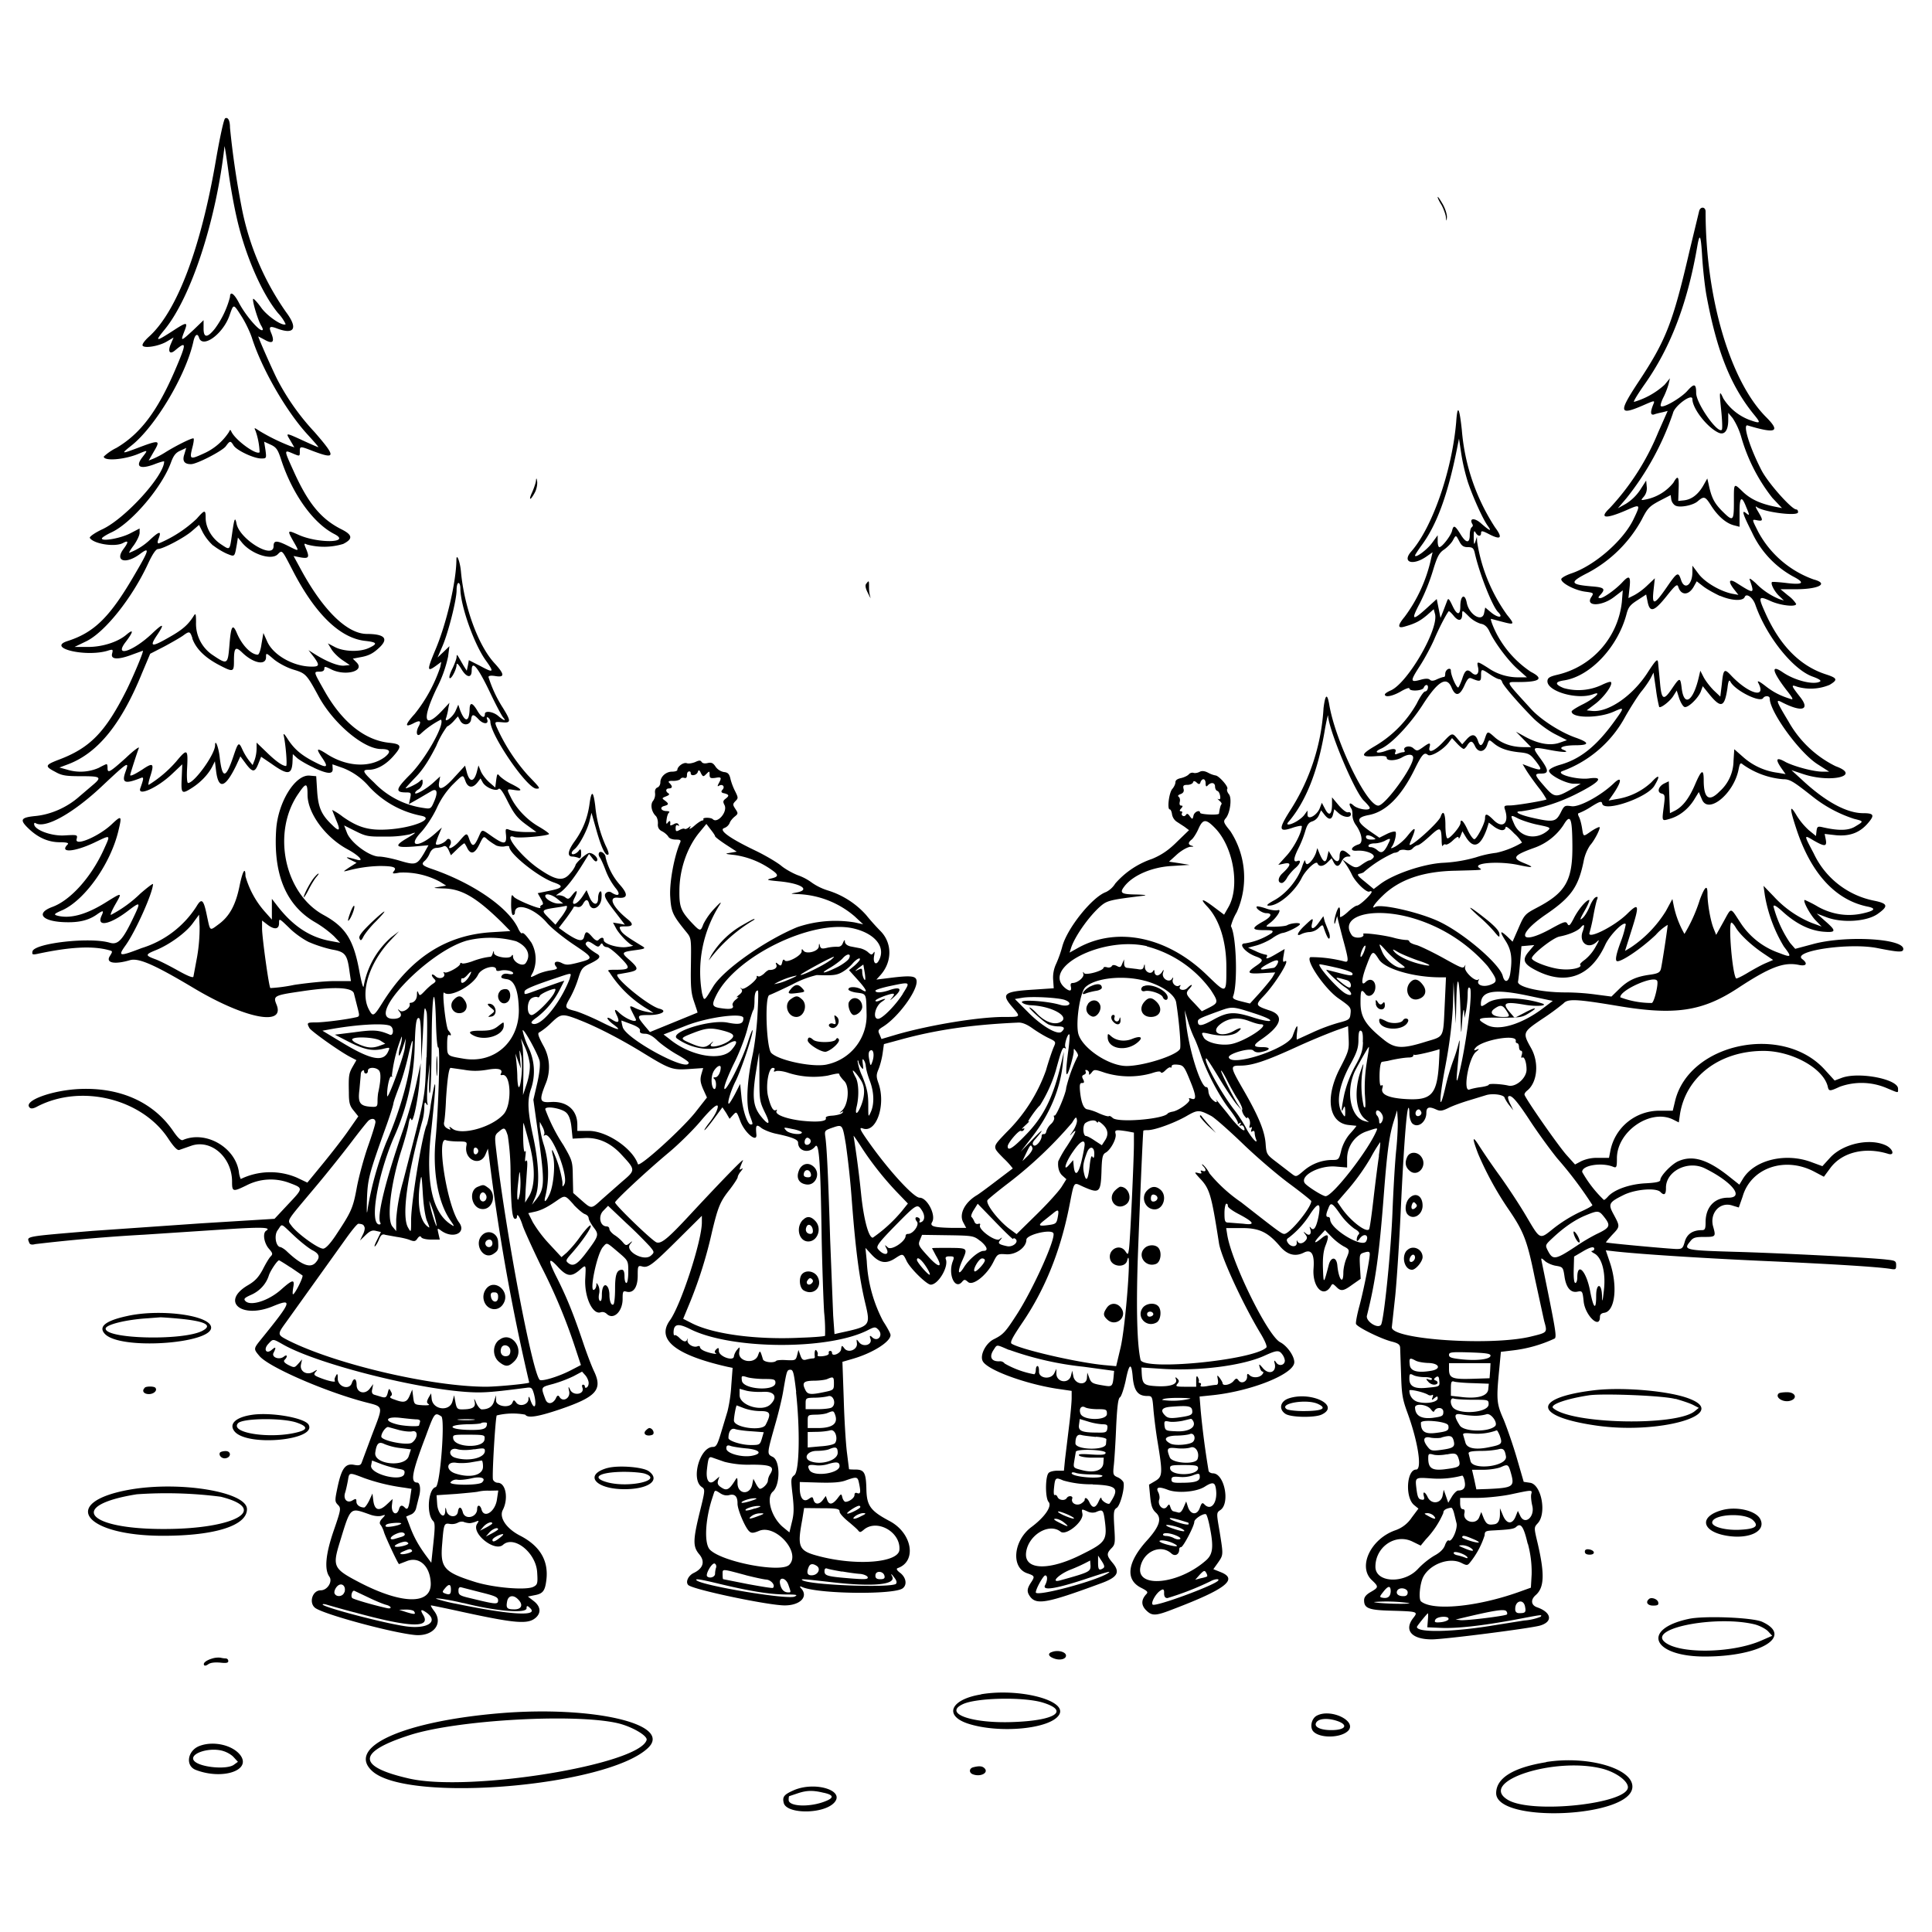 <svg xmlns="http://www.w3.org/2000/svg" id="svg" width="1024" height="1024" version="1.1">
  <path fill-rule="evenodd" d="M119.3 62.8c-.7.4-2.8 10.2-4.8 21.7-8 47-20.7 80.6-35.6 94-2.2 2-3.7 4-3.3 4.7 1 1.6 9 .2 13-2.3l3.4-2-1.5 3.5c-1.7 4-.5 5.7 2.3 3.3 6.2-5.2 6.2-4-.1 10.7-9.3 21.6-18.3 33.5-31 41A27 27 0 0 0 55 242c0 2.5 10.9 1.7 18.5-1.5 5-2.1 5-2.1 2 1.8-3.9 5-1.5 6.6 6 3.9 3-1.2 5.5-1.9 5.5-1.6 0 7.5-20.4 30-32.5 35.8-4.3 2-7.2 4.1-6.9 4.7 2 3.2 13.4 5 17.6 2.7q4.4-2.4.3 3.1c-5 6.7 1.3 8.4 9 2.5 5-3.7 4.4-1.7-2.7 10.4-13.4 23.2-21.7 31.4-36.1 36-11 3.6 9.3 8.5 21 5.2 3.2-1 3.3-.9 2.7 1.5-.8 3.1 3.2 3.3 10.8.4l5.5-2c.7 0-5 13.5-8.7 21-11.3 22.4-19.4 30.7-36.5 37-6.6 2.6-6.8 3.3-1.2 6.2 3.5 2 5.7 2.3 13.9 2.3 10.4 0 11 .5 5.6 5l-6.8 5.8c-6.4 5.7-15 9.5-23.2 10.3-8 .8-8.6 2-3.4 6.9q7.4 7 16.3 7 5 0 4.3 1c-4.9 4.8 3.2 4.3 14-.8 9-4.3 8.7-4.5 4.9 3.9-6.7 14.6-17.6 26.7-27.2 30.2-9.4 3.5-5 8 7.9 8.1 6.6.1 11.4-1.1 15.6-4 3.5-2.5 4-2.4 2.6.6-2.8 6.2 4.6 4.7 14.5-3 6.1-4.6 6.3-4.3 2.7 3.3-5.9 12.5-8.4 15.2-12.7 14-10.4-3.2-40.3.2-41.1 4.6-.3 1.6 0 1.8 2.5 1.3 17.2-3.7 29.3-4.4 38-2 2 .5 2.1.6.6 3-2.5 3.7 2.1 4.8 10.6 2.3 4.6-1.3 13 2.4 34.1 15 26.9 16 48.5 20.3 43.5 8.4-1.8-4.4-1.1-4.8 12.7-6.8 17.7-2.7 27.6-2.3 28.4 1.1l1.9 7.5c1.2 4.7 1.2 4.7-1.4 5.2-5.4 1.2-16.8 2.6-20.8 2.6-4.6 0-4.8.2-3.3 3 1 1.7 16 12.4 21.8 15.4l3.1 1.6-1.9 3.3c-2.1 3.7-2.3 4.7-2.1 13.9 0 5.5.5 7.1 2.6 9.6l2.4 3-5.3 7.6c-2.9 4.2-9 12-13.5 17.5l-8.2 10-5.7-2.7a36 36 0 0 0-29.6.8 12 12 0 0 1-1-3.9c-2-13-17.6-21.9-29.6-16.8q-1.4.8-5-4.4c-10.5-15.6-28.3-23.6-50-22.6-14.7.7-29.8 6.3-26.3 9.8q1 1.2 4.2-.6c23.3-12 55.4-4 69.3 17.1q4.3 6.5 5.8 6l6.3-2.2c10.5-3.7 21.7 6 21.7 19 0 5.4.4 5.5 7.6 2a28 28 0 0 1 22.6-1.4c7.7 2.9 7.7 2.7-.5 11.4l-7.2 7.7-39 2.4-57.5 4c-35.7 3-34.9 2.8-33.6 6q.4 1.8 3.3 1a930 930 0 0 1 57.8-5l44-2.9c18.3-1.2 23.5-1 20.6.8-2 1.2-1.2 6.4 1.3 9.4 2.2 2.5 2.3 3 1 4.3-.8.8-2.7 4-4.2 7-2.2 4-4 6-7.8 8.2-14.6 8.6-3.5 18 13.1 11.2 10.9-4.5 10.3-2.8-6 17.3-4.2 5.2-4.2 5.2-1 9 4.8 5.8 34.6 18.8 55.8 24.4 10.3 2.7 10 1.4 3.8 17.6l-5.4 14.5c-.5 1.4-1.4 1.7-4 1.2-4.6-.9-6.6 1.8-8.7 11.4-1.6 7.6-1.6 8 .1 9.8 1.7 1.7 1.7 2.3-2.1 13.3q-6.6 19-2.4 24.8c1.8 2.6-1.1 7.2-4.6 7.2-4.6 0-6.5 7-2.7 9.5 5.6 3.6 40.9 13.1 52.8 14.2 9.8.8 15.2-6.3 9.8-13-1.1-1.5-1.8-2.7-1.4-2.7.3 0 7.7 1.5 16.3 3.4 29 6.3 35.2 6.7 39.3 3 2.8-2.6 2.4-5.9-1.2-8.7l-3.1-2.4 3.5-.7c4.5-.8 5.6-2.3 6.3-8.2q1.8-15.3-14-23.4c-7.2-3.7-11.2-9.6-9.1-13.6 3.1-6 1.6-14.4-2.7-14.4-1 0-2.2-.8-2.5-1.7-.6-1.6 1.3-33.2 2-34a36 36 0 0 1 15.1-.4c1.3 2 6.8 1.1 18.6-2.9 19-6.5 22.4-10.3 18-19.8-1.3-2.6-4-9.7-6-15.7-5-14.8-8.4-23.3-13.7-33.9q-7.6-14.9.6-5.8c4.5 4.8 6.8 5.2 11 1.7 3.8-3.3 3.7-3.5 3.3 4.1-.6 10 4 19.7 8.3 18q1.7-.4 3.1.9c3.5 3.4 8.4-1.2 8.4-7.9 0-4 .2-4.4 2-3.9 3.7 1 6-2.3 6-8.5 0-5 .1-5.4 2.2-4.9 3.3 1 5.4-.6 19-14.1l12.8-12.7v3.5c0 9.8-11.2 44.1-17 52q-10.8 15.1 30.4 24.5l2.9.6-.7 9.3a78 78 0 0 1-2 13.7l-3.5 11.6c-1.8 6-2.5 7.3-4.2 7.3-7 0-11.8 17.2-6 21.2 1.9 1.3 1.9 1.6-1 13.3-3.7 15.1-3.7 18.4-.2 22.5 3.1 3.8 2 7.4-3 9.8-2.9 1.4-4.5 4.8-2.9 6.4 2.4 2.4 42.4 10.8 51.1 10.8 8 0 12.5-4.4 9-8.7q-2-2.1.6-.9c9.1 3.6 48.9 4 53 .5 2.4-1.9 1.7-5.6-1.2-8q-3-2.2-1.4-2.7c10.1-3.6 7.6-18.4-4.2-24.8-10.4-5.5-12.3-8.2-12.5-17-.2-8.7-1.1-10.4-5.8-10.4-1.9 0-3.4-.1-3.4-.2l-1.1-8.8c-.6-4.7-1.4-17.4-1.7-28.3l-.7-19.8 5.5-1.6c10.4-3 20-9 20-12.6 0-.8-1.8-4.1-3.9-7.3a76 76 0 0 1-8.7-31.9l-.7-7 3.5 3.8c4.1 4.3 7.6 4.8 12.3 1.7 4-2.6 4.1-2.6 6 1.4s10.7 12.6 12.8 12.6c4 0 9.6-9.5 8-13.5q-.6-1.6 2-1.5c2.4 0 2.6.2 1.7 2.6-2.7 7 1.2 15.5 5 10.8 1.1-1.3 1.5-1.2 3.1.2 2.5 2.2 9.8-3.5 13.3-10.4 2.3-4.6 2.4-4.6 7-4.3 5.1.3 10.6-3.7 10.6-7.7 0-2.7 13-5.8 14.3-3.5 1.5 2.6-10.8 29.9-19.5 43.3-5.9 9.1-7 10.4-12 12.9-4.2 2-7.5 8.3-6 11.5 2 4.6 22 12 39 14.7l8.2 1.2v3.8c0 2.1-.6 8.9-1.4 15.1l-2.1 17.3-.6 6.1h-3.5c-1.9 0-4 .5-4.6 1.2-1.8 1.8-1.9 13.3 0 15.4 1.9 2.2-2 8-9.3 13.4-9.5 7.3-10.7 21.5-2 24.4 3.9 1.3 4 1.7 2.2 4.5-2.5 3.7-2.6 5.3-.6 8 3.4 4.3 9 3.3 36.9-7 9.5-3.4 11-6 6.5-11.3-3-3.6-3.1-4.7-.4-7.5 2-2 2-3 1.5-11.2-.5-8-.3-9.2 1.3-10.2 1.9-1.2 4.5-11.2 3.5-13.7a7 7 0 0 0-3-2.5c-2.5-1.1-2.6-1.5-2-6.9.3-3.1.9-12.2 1.2-20.2.5-10 1-14.7 2-15.3.7-.4 2-4.3 3-8.7q2.8-14.3 3.8-1.7c.7 7 2.8 9.7 7.6 9.7 2.7 0 2.8.1 3.4 7.8.4 4.2 1.3 11.5 2.1 16.2 2.8 16.9 2.7 18.7-1.1 21l-3.4 2 .6 6.2c.5 5 1.1 6.8 3 8.6 3.4 3 2 7.4-4.7 14.8-10.4 11.5-11.6 20.7-3.2 25 3.5 1.8 4 2.3 2.8 3.5q-4 4.4-.1 8.4c3.2 3.2 5 3.2 14.9-.7 27.5-10.5 34-15.7 24.8-19.4l-4-1.6 2.5-3.5c2.9-4.2 2.8-4 .8-16.6-1.7-9.8-1.7-9.8.5-11.3 5.2-3.7 2-19.4-4-19.4-1 0-2.1-.6-2.3-1.2a449 449 0 0 1-4.2-32l-.6-7.5 6.8-.7c20.9-2.2 43.4-11.3 43.4-17.5 0-3.3-3.8-8.7-7.5-10.6-6.6-3.5-25.5-41.9-28-56.7l-.6-3.8h8.3c9.4 0 13.9 2.2 20.5 10q5.7 6.4 12.4 3 6-3 5.1 8.5c-.7 9.5 5 15.8 9 9.6 1-1.8 1.1-1.8 3 0 2.5 2.6 3.8 2.4 8.7-1.2l4.3-3-.4-6.6c-.3-6.5-.2-6.6 2.5-7.4 2.1-.6 2.7-.4 2.7.9 0 2.8-3.1 18.5-5.4 27.2-1.3 4.7-2.1 9-1.9 9.8.6 1.7 13 7.8 18.7 9.3 3.6.9 4.6 1.6 4.7 3.3l.5 14.1c.3 10.4.7 13.1 3.3 20.2 5.6 15.2 8 30.3 4.7 30.3-5.1 0-6 15-1 18.9l2.2 1.8-3.6 4.8a17 17 0 0 1-8.7 6.7c-13 4.6-19.9 19.2-12.5 26.3 3.8 3.6 3.8 3.9-.5 6.4q-3.6 2-3.5 4.4c0 4.2 2.4 5.2 14.4 5.5 14 .4 14.3.5 11.7 3.8-5.1 6.5-1 11.4 9.8 11.4 6.7 0 52-5.8 57.3-7.3 7-2 6.2-7-1.5-9.7-3.2-1.1-3.6-4-.7-6.5 4.5-4 4.8-11 1-27.4-2-8.4-2-8.4 0-10.6 4.9-5.2 2-20.6-4-21.5l-3.4-.5L804 773c-2-6.9-5.2-16.1-7-20.5-3.8-8.6-4-10.4-2.3-27.5l.8-8.5 5.8-.7a72 72 0 0 0 22.8-6.4c1-1.3.4-4.8-6.9-40.4-.5-2.5-.5-2.5 1.7-.6 1.1 1 3.8 2.2 5.8 2.5 3.6.6 3.8.8 4.5 5.5.8 6 3.3 9 6.9 8.2 2.6-.5 2.7-.3 3.3 5.4.9 7.4 8.6 14.7 8.6 8q0-1.9 2.3-2.2c5.8-.8 7.3-14.4 2.8-27.2l-2-5.9 5.2.6c14.7 1.6 50 3.8 82.2 5.2 35.2 1.6 56.7 3 63.3 4 2.9.5 3.2.4 3.2-1.9s-.5-2.5-5.2-3c-8-1-57.8-3.5-79.8-4.1-27.4-.8-27.9-1-24.1-5.6 1.5-2 2.8-2.3 7.5-2.3 6 0 6.1-.2 4.6-5.5-2-7.2 3.7-13.4 10.3-11.1l3.3 1 2-5.7c4.3-15.2 22.2-21.5 37.8-13.4l5.3 2.8 3.4-4.6c6.2-8.4 18.4-11.4 30.8-7.5 3.5 1 2.4-2.7-1.3-4.5-8.5-4-22.7-1-29.6 6.5l-4.1 4.5-5.7-2.1c-13.7-5.2-30.1-1.3-36.3 8.6l-2 3.3-6.3-5c-10.8-8.4-18.5-10.7-25.9-7.5-3.5 1.4-9.7 7.8-9.7 10 0 1-2.2 1.5-8.2 1.8-8.5.5-16.6 3.5-19.7 7.2q-1.4 1.5-2 1.6a64 64 0 0 1-11.5-14.8c-.3-3.6 10.5-5.3 16.6-2.7 1.6.6 1.8 0 1.8-4.6 0-14.3 18-26.6 30-20.4l2.8 1.4.6-4.2c3.1-20 21-33.7 44.3-33.7 15 0 31.5 9.1 34 18.7.6 2.8 1 2.8 6.4.3a34 34 0 0 1 24.4.5c7.2 3 6.5 3 6.5.5 0-5-20.4-9-29.6-5.8l-4 1.5-5.1-5.6c-22.2-24.8-72.2-14.3-79.5 16.6l-1.2 5H880c-13-.2-24.1 8.8-26.5 21.4l-.7 3.6h-5.6a20 20 0 0 0-9 1.7l-3.4 1.8-4.4-4.9c-4.5-5-22.4-30.7-22.4-32.2q.1-1 1.6-2.2c5.3-4.4 6.2-14.8 1.9-22.4-4.6-8.2-4.5-8.4 6-15.5a129 129 0 0 0 11.2-8.2c2.3-2.5 6.8-2.3 28.4 1.3 30.6 5.2 45.1 3 63.9-9.3 17-11.2 24.4-14 32.3-12.4 4 .9 5.1-.6 2-3-6-4.3 24.6-8.9 39.7-5.9 10.6 2.1 13.2 2.3 13.7 1 2-6-30.4-8-48.2-3l-9 2.4-2.7-3.1a62 62 0 0 1-8.8-19.3q-.1-1.9 5.2 3 10.4 9.3 21 10.3c7.1.6 7.3-.3 1.2-5.6l-4.5-4 5.3 2c8.2 3.1 21.2 2.3 27-1.8s5.5-5.5-1.8-7a45 45 0 0 1-32.1-25.1c-5.3-10-5.3-10 0-6.8 5.8 3.3 7.1 3.3 6.4-.5l-.6-3 6.2.7c7.3.6 12.6-1.4 17-6.7 3.4-4 2.8-5-2.8-5-8.6 0-19.8-6-32-17.3l-6-5.5 6 2c14.7 5 31.5 1 17.4-4.1a58 58 0 0 1-24.9-23.6c-6.8-11.3-7-12.1-3.4-10.2 10.6 5.4 15 4 9.4-3-4.7-6-4.9-6.6-1.4-5.3a26 26 0 0 0 17.1-1c4.5-2.7 4.2-3.6-2-5.6q-20.7-6.7-32.3-33.1c-3.6-8-3.3-8.6 2.9-5.8 5.1 2.4 13.7 3.4 13.7 1.6a16 16 0 0 0-4.2-4.4l-4.1-3.4h6.9c13 .2 19.3-2.9 10.6-5.2a54 54 0 0 1-29.3-25.2c-3.5-7-3.5-6.7-.4-6.1 3 .5 3.1 0 .3-4.7q-2-3.4-.7-2.4c3.4 2.7 21.9 5.1 21.9 2.8q0-1.4-1-1.5c-2.4 0-14.9-14-18.4-20.8-6.3-12.2-10.1-24.6-7.3-23.7 15 4.5 17.5 3.4 10-4.2C917 202.2 904 157.7 904 112.1c0-2.5-2.7-2.8-3.4-.3l-5 20.7c-9 38.8-12.5 47.8-27.5 70.4-10.5 16-10 17.6 3.8 11.5 4.6-2 5.2-2.2 4.6-.6q-2.8 6.6.1 5.9c1-.4 3.1-.9 4.6-1.2l2.7-.7-5 11.3a132 132 0 0 1-25.8 40.3c-5.8 5.5-2 5.8 9.2.9 7.2-3.2 7.3-3 3.6 4.7-5.4 11.5-21 25-33.3 29-2.8 1-5.1 2.3-5.1 3 0 2.1 7.3 5.9 12.7 6.6 4.6.6 4.6.7 3.2 2.9-3.3 5 5.4 5 12 0l4.7-3.6-.5 6.3a44.5 44.5 0 0 1-33.6 38.3c-4.3 1-5.6 1.6-5.8 3.2-.8 5.6 15.8 10.5 24.4 7.2 5-1.8 0 2.7-6.3 5.7-2.9 1.5-5.3 3-5.3 3.5 0 3.6 14.2 3.7 22.3.1 5.8-2.6 5.8-2.4.3 5.2-9.4 13-18 20-28.9 23-3.4 1-5.7 2.3-5.7 3.1 0 2.2 8.6 6.7 13 6.9h3.8l-4.8 2.8c-8.3 4.7-9.1 4.7-14.4-1.4-5.4-6.2-5.6-6.8-1.6-6.8s3.9-1.8-.6-8-4.5-6.3 5-4.5c7.4 1.4 11 1.4 7.2-.1-3-1.2.4-2.4 6.7-2.4q10.7-.1.2-3.9c-8-2.7-18.7-9.5-24-15.3-14.1-15.5-13.6-14.3-6.7-14.3q17.2 0 6.6-5.4a55 55 0 0 1-17.3-18.6c-2.3-4-4.4-9.5-3.8-9.5l5.7 1.5c6.8 1.8 7 1.6 2.7-3.7a90 90 0 0 1-15.8-38.7l-.1-2.6-.8 2.5c-.7 2-.8 1.7-.9-2 0-3.5.2-4.1 1-2.7 1.2 2.1 2.9 2.2 2.9.2 0-1.3.7-1.2 4 .5q9.8 5.1 3.4-3.5a111 111 0 0 1-17.6-51.6q-2-18.6-3-4.1c-2.2 25.7-12.7 56-23.9 68.6-5 5.8 1.1 7.6 8.4 2.4l3-2.1-.8 3.4a80 80 0 0 1-14 30.8q-5.9 7.1.3 5.1c5.6-1.6 8-3 11.6-6l3.5-3.1.7 2.6c2 8.1-14.7 36.8-23.6 40.5-1.6.7-3 1.6-3 2.1 0 1.7 4.2.9 8.6-1.7 2.4-1.4 4.4-2.1 4.4-1.5 0 1.7 7 1.3 7.6-.4.8-2 2.6-1.9 2.2.3q-.4 1.6-1.5 1.7c-.7 0-2.7 2.9-4.4 6.4a61 61 0 0 1-22.1 22.5c-7.9 4.6-7.8 6 .3 5.4 4.4-.3 5.9-.1 5.9.9 0 1.7 4.8 1.6 8-.2 3.3-2 6-1.9 6 .1 0 5-14.9 25.4-18.5 25.4-6.2 0-22.8-34.3-26-53.7q-1.6-9-3 2a112 112 0 0 1-17 53.2c-7.2 11.2-7 12.9 1 10.1 2.5-.8 4.5-1.1 4.5-.7 0 3.2-4 11-7.8 15.3l-4.7 5.2 3.3-.7q5.7-1.1-1.1 5.2c-2.5 2.3-2.6 5.1-.3 5.1.7 0 1.9-1.2 2.7-2.6.7-1.4 2.6-3.6 4.1-5 3-2.4 3.8-5 1.3-4q-3.3 1.1.9-7.2a57 57 0 0 0 3.5-9c.9-3 1.8-4.3 3.5-4.8a6 6 0 0 0 3.6-3.2l1.2-2.7 1.8 2.3q3.5 4.4 4.6-.4l.6-2.5 2.2 2c2.6 2.4 6.6 2.8 6.6.6q-.1-1.2-1.4-1c-.8.4-2.9-1.2-5-3.6l-3.6-4.3v3.5c0 5.6-1.5 6.8-3.6 2.8l-1.8-3.4-1 2.6c-1.4 4-6.6 6.9-6.6 3.7v-2.2l-1.6 2.2c-1.6 2.3-6.4 5.2-8.5 5.2q-1.3 0 .3-1.7 13.3-15.8 18.7-46.8c1-6 2-10.2 2-9.2.4 7.8 14.2 40.7 19 45.1 1.7 1.7 3.1 3.3 3.1 3.8 0 1.7-6.4.7-8.6-1.3s-2.8-1-1.1 1.8c.4.6.6 2.2.5 3.5a10 10 0 0 0 2 5.3c3.1 4.5 3.8 9.2 1.4 10-4.2 1.3-5 3.7-1.1 3.4 4.9-.4 10.3 1.9 8.8 3.7-.6.8-1.6 1.4-2 1.4-.6 0-2.3 1-3.9 2.1-3 2.2-3.8 2.2-8-.8l-2.5-1.8 1.8 2.5a42 42 0 0 1 3.2 5.5c1.8 4 8 10 9.4 9q1-.4 1.1.2c0 1.3-6.4 7.3-7.8 7.3-.7 0-3 1.6-5 3.5-2.2 2-4 3-4 2.3q.4-8-1.7-2.8c-.7 2-1.3 4.4-1.3 5.5q0 2.5.8-.5l.7-2.5.7 3 2.2 8.5c3.3 12 3.4 13.2 1 12.6a70 70 0 0 0-18-2.3c-3 1.2 7.2 16.4 14.6 21.7 6.6 4.6 7 5 6.6 8.3-.3 3-.7 3.3-6.4 4.8a97 97 0 0 0-13.9 5.2l-8.1 3.7c-.2 0-.2-2 .1-4.2q.8-6.7-2.4 2.4c-2.4 6.5-32.1 16.4-33.8 11.3-.6-2 11.4-5.4 13-3.7q1.5 1.5 4.6.7c4.6-1 4.8-2.5.2-2.5-5.2 0-5.2-1 0-4.5 10.3-7.2 11.6-12.5 3.6-15-7.2-2.4-7.4-2.9-3.3-7.2 6.6-6.8 15.3-21 11.4-18.7q-1.2.9-.5-3l.6-3.6-4.3 2.5q-6.7 4-5.1 1.5.4-1-.7-1a23 23 0 0 1-5.3-1.9l-4-1.8 4.5-1.2c2.5-.7 6.2-2.4 8.3-3.8 2-1.5 4.6-2.7 5.5-2.8 2.4-.3 9.2-3.7 9.2-4.7s-5-.5-6.8.6c-1 .6-7 1-10.7.7q-.7-.2 1.2-1.6c3.7-2.6 7.1-7.9 4.6-7.1-1 .3-4 0-6.3-.9-2.4-.8-4.6-1.3-4.9-1-.8 1 3 3.5 5 3.5 3.6 0 2.8 2-2 4.6-6 3.4-5.7 4.4 1 4.4 4.4 0 5 .2 4 1.5A36 36 0 0 1 660 500c-4.1 0 .1 5 5.8 7 4 1.5 4 2.2-.3 5.1-5 3.5-4.4 4.2 3.4 3.7l7-.4-1.5 2.6c-.9 1.4-3.9 5-6.7 8.2l-5.2 5.7-4.8-1.2c-3.6-.9-4.6-1.5-4.1-2.7 2.5-6.6 1.7-32.2-1.2-37.1a28 28 0 0 1 3.1-7.4 45 45 0 0 0-3.4-43c-3.6-4.4-3.8-5.1-2.6-6.6 2.5-2.6 3.6-11 1.8-13-.8-1-1.2-2.3-.8-2.8.7-1.2-4.6-7.1-6.3-7.1a14 14 0 0 1-3.8-1.4q-2.8-1.5-4.6-.5c-1.1.6-2.6.8-3.3.5-.7-.2-1.8.1-2.4.8-.7.8-2.5 1.6-4.1 2q-3 .6-3 2.2c0 1-.8 2.6-1.7 3.6-1.7 2-2.8 10.8-1.3 10.8.5 0 1 1.2 1.2 2.6a6 6 0 0 0 2.3 3.8l4.3 2.8 2.4 1.8-6.2 6c-4.5 4.5-8.1 7-13.3 9.2a45 45 0 0 0-19.6 13.1 12 12 0 0 1-4.9 4.5c-7.3 2.6-20.7 19.3-23.2 29a62 62 0 0 1-3.2 9 17 17 0 0 0-1.6 8.6l.3 4.4-10.4.7c-16.2 1-17.6 2.2-11.6 9.2 4.6 5.4 4.7 5.3-4.2 5.3-13.8 0-39.6 4.3-57 9.3l-8.1 2.4-1-2.4c-1-2-.8-2.5 1.6-4 8.2-5 18.7-19.4 18-24.5-.3-2.6-3.1-2.9-14.8-1.4l-6.5.8 2.1-2.3c6.3-7 6.4-17 .1-23.4-2.3-2.3-5.7-6.1-7.6-8.5a45 45 0 0 0-20.2-13 31 31 0 0 1-8.5-4.1 28 28 0 0 0-7.5-4c-2.9-1.1-6.9-3.4-8.8-5s-8-5.3-13.6-8c-13.8-6.6-19.7-10.9-16.7-12a5 5 0 0 0 2.9-2.6c.3-1 1.5-2.5 2.6-3.4 2-1.6 2-1.8.5-4.1s-1.5-2.6 0-4.2c1.5-1.5 1.5-1.8 0-4.9a32 32 0 0 1-2.6-6.7c-.6-2.8-1.4-3.6-3.5-3.8a7 7 0 0 1-4.4-2.8c-1.3-2-2.2-2.4-4.1-2q-2.4.6-3.3-.5c-.6-1-1.3-1-3.4 0-1.5.6-3.5 1-4.5.6-1.8-.6-5 1.8-5 3.6 0 .5-1.3.9-2.8.9-3.3 0-6.2 2.7-6.2 5.7 0 1.2-.7 2.4-1.6 2.7q-1.5.7-1.2 3a6 6 0 0 1-1 4c-1.6 1.8-1 5.7 1.3 8 .8.7 1.3 2.6 1.2 4.2q-.3 2.8 2.2 4c1.4.7 2.8 2 3.3 2.8.5 1 2.2 1.6 4 1.6 2.5 0 2.9.3 2.2 1.8-3 7-5.5 20.2-5.2 27.9.5 8.6 1.1 10.1 8.5 19.2 2.7 3.3 2.7 3.4 2.5 17.5-.2 11.8.1 15 1.7 19.6 1 3 1.9 5.6 1.8 5.7l-12.7 5.2-12.5 5.1-2.3-2.7c-5-6-4.9-6.3 1.6-6.3 6.8 0 10.4-2.2 5.6-3.4-6-1.6-25.1-17.4-21.9-18.2l4.5-.8c6.6-1.2 6.9-2 2-6.5-5-4.3-4.9-4.5 3.5-5.6 4.3-.6 4.7-.9 3.1-1.9-8.6-5.2-10.6-6.7-11.6-8.5-1-2-.8-2.1 2.5-2.1q6 .1 1.3-3.7c-8.1-6.5-10.7-12.1-5.3-11.5q7.9.8 1-6.9a34 34 0 0 1-7.5-14.4c0-2-2.7-3.9-3.5-2.5q-.5 1 .3 2.3c.6.7 2 3.8 3.2 7a36 36 0 0 0 5.2 9.3c3 3.5 1.8 5-2.2 2.4q-1.4-.8-2.7.2c-1.6 1.3-.6 3.3 5.4 11l4.5 5.9-3.1-.6-3.2-.5 1.5 2.8c1.6 3.2 7.4 9.1 9 9.3.6.1-.7.5-2.9.8-4.6.8-12.5-1.6-12.5-3.6 0-1.6-1.2-1.7-2.7-.2q-1 1.3-3.4-1.5c-2.8-3.2-3.5-3.3-4.3-.1-.7 2.9-3.3 2.3-9.8-2.1l-3.6-2.6 3.9-5.1c2.1-2.9 3.9-5.5 3.9-5.9q.2-.5 2-.1t3-1.6q2.2-4 3.3 0c1.2 4.3 6.1 2.1 6.5-3q.3-4.2-.7-3.6c-.6.3-1.1 2-1.1 3.6 0 4.1-2.7 3.8-4.6-.7l-1.5-3.6-2.2 3.4c-3.2 4.7-6.5 5.3-4.2.8 2-4 1.4-5-1.2-1.6-1.8 2.3-2.2 2.4-4 1-1.2-.7-3-1.1-4-.8q-1.3.3 1.2-1.3c3.2-2 7.6-7.6 12.6-15.7l3.1-5 1.8 2.3q1.8 2.5 2.5 1.2c.7-1.3-2-4-4.1-4-1.4-.1-7.4 5.3-7.4 6.6a15 15 0 0 1-2.8 4.2c-3.6 4.3-7.3 3.9-16.1-2.1-9.8-6.5-20.1-19.7-13.6-17.2 2.1.9 18.5-.6 18.5-1.6 0-.4-2.4-2.1-5.3-3.8-6-3.4-11.7-9.2-14.7-15.1-2.6-5.2-2.6-5 1.5-4.4q7.2 1.2-1.3-3.1a26 26 0 0 1-6.3-4.2c-1.3-1.6-1.4-1.4-1.9 2l-.5 4-3.1-2.7c-1.7-1.5-3.7-4-4.5-5.8l-1.3-3.2-1 3.9c-1.5 5-3.7 5-5.1 0l-1-3.8-5.7 6.2c-6 6.7-9 7.5-8 2.3l.5-2.8-3.4 3.1c-3.6 3.4-9.9 7-9.9 5.7q.2-1 2-2c1.1-.8 2-2.3 2-3.5 0-2-.1-2-1.8-.5-1.5 1.4-7.2 4-7.2 3.4 0-.1 2.5-2.9 5.6-6.1 3.8-4 7-9.1 10.6-16.2A50 50 0 0 1 237 385c.4 0 2-1.2 3.3-2.6l2.4-2.7 1.2 2.2c1.5 3 5.4 2.5 5.8-.6.4-3 1.3-2.9 4.1.1 2.5 2.6 5.4 2.5 4.4-.1q-.6-1.5.5-1 1.1.9 1.2 2.1c0 7.2 19.5 35.6 24.4 35.6 2.3 0 2.2-.1-4.6-7.2a99 99 0 0 1-16.7-26c-.8-2.2-.7-2.3 3-2 4.9.5 5-.4.5-7.7a67 67 0 0 1-7.6-16.3q.2-1 3.5-.5c5.2.9 5.2-.8-.4-6.9-8.5-9.3-16-29.6-17.7-48.6-.5-5.3-2.4-10-2.4-6-.1 11.8-5.4 34.3-11.3 48-4.3 10.3-4.3 11.5.3 8.2l3-2.2-.6 2.9a81 81 0 0 1-13.5 24.7q-7.8 8.6-.7 5 5.2-2.8 2.8 1.6c-1.7 3.1-1 5.8 1 4a46 46 0 0 1 10.8-7.6c2.3 2.4-8.3 21.1-16.4 29.2-7.6 7.6-8 9.4-2.1 9.4 2.7 0 2.8.2 2.2 3.1l-.7 3.1 4.8-2.7 7-4.1c3.1-1.9 3.8.4 1.6 5.4-1.6 3.8-1.9 4-5.2 3.5a45 45 0 0 1-26.7-13.6c-6-5.6-6.4-6.7-2.8-6.7 4.2 0 8.8-2.5 12.8-6.9 5-5.6 4.8-6.7-1.8-7.4-13-1.3-25-10.9-34.3-27.3-6-10.6-6-10.4-2.7-10.4q2.4 0 2.5-1.5c0-1.4.4-1.3 3.3.1 7.5 4 18.5 1.2 13.8-3.5l-2-2 3.7-.7c4.7-.8 7-2 10.4-5.2q7.5-7.1-6.6-7.2c-10.4 0-23-12.3-34.6-33.4l-4.3-7.9 3.5.7c4.5.8 5 .1 3.3-4.1-1.4-3.3-1.4-3.5.3-2.7a35 35 0 0 0 19.2-.3c5.3-2.7 5-4.8-1-7.8-10.7-5.4-17.5-13.6-25.1-30.4-5.4-11.9-5.4-11.8-.5-9.7 3.6 1.5 3.6 1.5 3.6-1 0-3 .1-3 6.8-.4 12.4 4.7 12.5 3.2 1-10a126 126 0 0 1-19.8-28c-2.7-5.4-10-21.9-10-22.7l3.4 1.8q6.2 3.5 3.6-3.2c-1.6-3.7-1-4.2 2.4-3 9.7 3.8 11.9.3 5.3-8.5a144 144 0 0 1-23.6-55.9 458 458 0 0 1-6.1-41.8c0-3.9-1.1-5.9-2.7-4.9m6.2 52.3c4.4 19.8 13.3 40.4 22 50.9a22 22 0 0 1 4 5.8c-1.4 1.4-9.8-4.2-13-8.8-2-2.8-4-4.9-4.2-4.6-.7.7 2.6 11.7 4.3 14.3q1.4 2.4.3 2.3c-1.9 0-8.7-8-12-14.2-2.7-5.3-4.9-6.7-4.9-3.4a49 49 0 0 1-8 16.8q-6.1 7.6-6-.3v-4.2l-5.4 5.2c-6.6 6.1-6.9 6.2-4.9 1 2.2-5.5 1.6-5.5-6.2-.4-9 5.8-9.5 5.7-4-1 14-17.3 27.2-57.7 31.6-97 0-.5 1 5.3 2 12.9s3 18.7 4.4 24.7M762 104.5c0 .5.9 2.4 2 4.1 1 1.8 2 4.5 2.3 6q.4 4.3.6.3c0-1.5-1-4.7-2.4-7-1.4-2.4-2.5-4-2.5-3.4m142.5 52.3c5.5 29.5 12.8 47.8 25.2 63 3.8 4.6 3.5 4.9-2.6 2.7a28 28 0 0 1-13.7-11.3c-2.1-4.6-2.2-4-1.1 6.6.5 5 .7 9.5.3 10-2.2 2.2-13.6-14-13.6-19.5 0-5-1-5.3-4.8-1-3.7 4-13.4 9.5-14 7.8-.2-.5.5-2.7 1.6-4.8 1-2 2.2-5.2 2.6-6.8l.7-3-2.8 3.4a41 41 0 0 1-16.2 9.1c-.6 0 2-4.2 5.5-9.2 13.8-19.5 22.8-43 28-73.3 1.3-7.4 1.9-6 2.6 5.8.4 6.4 1.4 15.6 2.3 20.5m-776.4 11c2 3.1 4.4 8.2 5.4 11.2 5.2 16.4 18.2 39 29.5 51.3 3.4 3.7 6 6.7 5.7 6.7s-4-1.6-8.1-3.5c-9.4-4.3-9.3-4.3-6.7 0l2.1 3.6-2.2-.7a105 105 0 0 1-16.3-8c-2.9-1.9-2.9-1.9-2 .1a39 39 0 0 1 2.1 11.2c-1.7 1.7-12.9-6.4-15-11q-.6-1.6-1.2.2a31 31 0 0 1-13.5 11.5c-7.2 3.3-7.5 3.1-6-3 .7-2.5 1-4.8.7-5-.5-.6-9.3 3.8-14.9 7.3a46 46 0 0 1-6.4 3.4l-2.5 1 2.7-4.7c3.6-6 3-6.3-6.9-2.6-10.5 4-10.8 4-5-.6 12.7-10 29-37.4 32.9-55.2.8-3.7 2.2-4.6 3-2 1.9 5.9 12.7-2 16.1-11.7 2.3-6.5 2-6.5 6.5.5M897 211.5c0 5 7.8 15 13.8 17.8 3.2 1.5 5.2-1.1 5.2-6.6v-3.9l2.4 2.9A37 37 0 0 1 923 232a94 94 0 0 0 16.4 31.9l5.1 5.4-3.5-.7c-8-1.6-13-4-17-7.7-5.2-5-5-5.3-5 5.1s-.4 10.7-6.4 4.7c-4-4.1-5.5-6.9-7-14.1l-.7-3-2.2 3.9q-4.1 7-10.2 7.7l-3 .3.2-6.2c.3-7-.4-7.7-2.8-3.4a25 25 0 0 1-14 8.7c-3.4.7-3.4.7-1.6-1.4a7 7 0 0 0 1.5-5.3l-.3-3.2-3.2 5a25 25 0 0 1-7.5 7.3l-4.3 2.4 4.6-5.4a149 149 0 0 0 24.6-45c.8-3.9 10.3-10.8 10.3-7.5m-119 44c2.6 7.8 8 19.8 10.6 23.3q3.4 4.7-3.5-1.3c-3.6-3.3-6.7-2.9-4.6.5q.4.8-.5 1.5c-.5.3-1 2.2-1 4 0 4.7-2 4.5-5-.5-2.9-4.6-3.6-4.9-4.4-1.6-.7 2.7-5.3 8.6-6.7 8.6-.5 0-.9-1.4-.9-3.1v-3.2l-3 4.1c-2.6 3.6-9 8.3-9 6.6 0-.3 1.6-2.8 3.5-5.4 8-10.8 13.8-26.7 18.6-50.5l1.2-6 1.2 8a108 108 0 0 0 3.5 15m-654.2-19.4c1.6 2.6 10.7 6.9 14.6 6.9 2.8 0 2.9 0 2.3-4.5l-.7-4.4 3.5 1.6c3 1.4 3.8 2.6 5.6 8.2 6 18.2 17 33.5 28.2 39.2 9 4.7-8.7 5-19 .4-6-2.7-6.2-2.6-2.8 3.4 3.2 5.6 3.3 5.5-2.5 2.6-6.3-3.2-8-3.2-8 0 0 7.2-17.8-3.5-19.6-11.8-.8-4-1.2-3.2-2.4 5.3-1.3 9-1 8.7-6 5.4-4.8-3.2-8-8.8-8-13.9 0-4.5-.5-4.4-4.8.5a67 67 0 0 1-20 13q-1.2.1-.1-2.6c1.5-4 .5-4-4.3.4a33 33 0 0 1-11.3 7.2c-.3 0 .8-1.9 2.5-4.1 1.6-2.3 3-5.2 3-6.5v-2.3l-5 2.6c-5 2.6-15 4.4-15 2.7 0-.5 2.4-2 5.2-3.3 10.6-5 26.8-24 31.5-37.2 1.3-3.5 2.5-5 4.8-6l3.2-1.5-1 3.4q-1.8 5.3 3.6 5.2c3 0 16.6-7 18.4-9.5 2.2-3 2.5-3 4.1-.4m160.3 18.4c0 1.1-1 4-2 6.3-2.2 4.7-1 4.8 1.5 0 .8-1.6 1.3-4.1 1.1-5.6q-.4-2.7-.6-.7m604 13.5c2.2 1.2 9.2-.1 11.7-2.3 3.4-2.9 4-2.7 7.2 2.4 3.6 5.6 8 9.4 12.3 10.4l2.7.7v-7.7q-.1-12.2 3.5-2.8c1.9 4.4 1.9 4.9 0 3.3-2.6-2.1-1.8.5 3.1 10.2a51 51 0 0 0 21.7 23.3q10.3 5.3-4.3 3.4c-3.6-.4-6.6-.6-6.8-.4-.9.8 1.3 5 3.7 7.3l2.6 2.5-2.5-.8a37 37 0 0 1-12.4-8.4q-3.9-3.5-3.2-1.8c2.6 7.6 2.5 7.7-7.1 1.6-4-2.5-4.5-.7-1.1 3.6l2.2 2.8-3.3-.6c-6.3-1.3-14.4-6-17.8-10.5l-3.3-4.4v3.4c0 6.9-4.2 9.8-6 4.2-1.5-4.5-2-4.3-7.7 4-6.5 9.4-7.8 9.7-6.9 1.5l.7-6.4-3.8 3.6a34 34 0 0 1-7 5.3l-3.2 1.6.6-5.5c.7-6.2-.2-6.8-3.8-2.9-3.4 3.7-10 8.4-11.7 8.4-1.3 0-1.3-.3.1-1.8 2.8-3.1 2-3.9-4.6-4.4-11.8-1-12-2.2-1.9-7.3a70 70 0 0 0 28.3-28c3.1-6.1 4-7.1 9.4-10l6-3.1.3 2.3a5 5 0 0 0 2.2 3.3m-775 21.1c2 1.6 5.2 3.5 7.3 4.4 4.2 1.7 4 1.8 5.2-4.8l.6-3.8 2 2.5c4.9 6.2 15.7 9.8 19.1 6.4 2.4-2.4 2.2-2.5 7.5 7.7 12 23.6 25.4 36.8 39 38.2 6.2.7 6.6 1.5 1.9 3.7-4.8 2.3-13.3 2-18-.4l-3.8-2 1.8 3c1 1.7 3.6 4.3 5.8 5.8l4 2.7-3 .3c-3 .3-9-2-15.4-6l-3.5-2.2 2.9 3.7c3.2 4.4 3 5.2-2.2 5-9.4-.4-19.4-6.3-22.5-13.1l-2.1-4.7-1 5.8c-.4 3.1-1.3 5.7-2 5.7-3.6-.1-8.3-5-11-11.3-2.3-5.5-3.2-4-4 6.3-.9 10.4-1 10.5-9.3 4.9a20 20 0 0 1-8.4-17c0-4.6-.2-5.1-1.2-3.5-3 4.8-6 7.4-13.1 11.4-9.2 5.3-10.5 5.1-6.6-.8q6.7-9.9-2.3-1.3c-10 9.5-20.5 13-14.2 4.7 4.3-5.6 4.5-7.4.5-4-4.7 4-13.1 6.6-20.8 6.5h-6.7l6.2-3c9.9-4.8 24.4-23 32.8-41.2q3.5-7.5 5.2-7.7c2.6 0 14-6 18-9.5l3.8-3.3 2 4a27 27 0 0 0 5.5 7m660.5-2.2c1.2 2.3 2.2 3 4.5 3 2.4 0 3 .5 3.6 2.8 2.3 10.6 9.3 28.5 12.4 31.6 3.2 3.2 0 3.3-3.8.1l-3-2.5-.6 3c-1 5-8 .8-9.2-5.6-1-5.1-3.4-3.8-3.4 2 0 4.8-1.7 4.8-4 0-2-4.2-2.4-4.6-3-2.9l-2.1 5.5-1.4 3.5-1-5-1-5-4.5 4.1c-8.5 7.8-9.4 7.4-4.5-1.8a109 109 0 0 0 7-17.4c2.3-7.6 3.3-9.4 6-11.2 1.7-1.2 3.8-3.4 4.5-4.7 1.7-3.1 1.6-3.1 3.5.5m-314.3 22.3q-1.2 1.2.9 5.2 1.7 3.5 1.2 2a19 19 0 0 1-.7-5.2c0-3.7 0-3.8-1.4-2m452.5 6.5c6 2.6 12 2.9 13 .7.8-2.3 4.2 0 5.6 3.8 5.8 16.9 20 34.6 30.4 38.3q5 1.8 4 2.6c-3.2 2-13.2-.4-19.7-4.8-6.5-4.5-5.8-.7 1.6 9 3.8 4.8 4.2 5.7 2.3 5-5.2-1.6-9-3.5-13.3-6.9q-4.8-3.7-3.7-1.6c4.6 8.6-5 6-14.3-3.8-3.7-4-4.2-3.5-5 4.5l-.8 6.6-3.5-3.3c-1.9-1.9-4.3-5-5.3-6.9l-1.8-3.5-.7 3c-3 13.3-8 16.6-9.2 6-.7-5.6-1-5.6-5.2.6-4.4 6.5-5.5 5.9-6.3-3.7l-1-10.4c-.3-2.1-1.2-1.2-6 6.2-8 12-20.6 20.5-29 19.6l-2.8-.3 4.6-3.5c4.6-3.5 9.5-10.3 8.2-11.5-.3-.4-2.5.4-5 1.6a29 29 0 0 1-20 1.6q-7.3-3 .3-4.1c13.8-2.2 28.2-17.5 32.9-34.8 1-4 2-5.2 5.9-7.7l4.6-3 .8 4c1.2 5.8 3.5 5 10-3.1 4.6-5.8 5.7-6.7 6.2-5 1.5 4.8 5.7 4.7 8.4-.4l1.4-2.5 3.6 2.8c2 1.5 6 3.7 8.8 5m-667.7-4c0 9 7.3 29.7 13.6 38.3 4.5 6.3 4 6.6-3.2 2.7l-5.9-3-.5 2.8-.6 2.8-1.6-2.5-2.6-4.5c-1-1.7-1.1-1.7-1.2-.3 0 1-1 3.5-2 5.7-1.2 2.3-2 4.6-1.8 5.3.6 1.6 3.8-4.3 3.8-6.9q.1-1.7 2.6 2.4c2.7 4.5 5.4 4.9 5.4.7q0-8.8 9.9 12c2.9 6.1 6 12 6.9 13 1.8 2.1.1 1.5-2.8-1-2.6-2.2-7-2.9-7-1 0 2.7-2 1.8-4.1-1.9q-3.8-6.3-4-.7c-.2 7-2.4 7.3-5 .7l-1-3-1.4 3.2c-1.5 3.5-6.4 7-5 3.7.3-1 .9-3.2 1.1-4.9l.6-3-2.8 3c-10.5 11.6-12.3 6.8-4-10.6a67 67 0 0 0 6.1-16.9l.7-5.5-3.1 3-3.2 3 2.6-6c3-6.9 7.5-24.4 7.5-29.7 0-2.1.4-3.8 1-3.8s1 1.3 1 2.9m540.8 18.7q3 .4 4.7 4.2c2.8 6 10.1 15.7 15.1 20l4.7 4.2h-4.4a28 28 0 0 1-16.2-5c-5.7-3.6-6-3.6-5.4-.7 1 3.7-.8 5.5-3.2 3.3s-3.6-1.6-5.1 3.2c-.7 2-1.6 4-2 4.5-.8.9-4-6.2-4-8.8q0-1.4-1.5-.9a3 3 0 0 0-1.5 2.5q0 1.7-.7 1.7c-.5 0-2 .5-3.6 1.2q-2.7 1.4-3.8.3t-5 0c-5.5 1.5-5.6.8-.3-7.4 2.6-4 6-10.4 7.6-14.1 2.5-5.9 6.2-13 7.6-14.8.2-.3 1.4.8 2.7 2.4 2.5 3.1 4.5 2.8 4.5-.9 0-2.2.1-2.2 3.4 1.1a16 16 0 0 0 6.4 4m-682.9 7.7q2.8 8.1 13.9 14c7.8 4.1 8.2 4 8.2-1.9 0-7.2.8-8 4.4-4.5 5.9 5.7 12.6 7 12.6 2.4 0-2.4 0-2.4 4.2 1.2 2.5 2 6.7 4.3 10.3 5.4 6.6 2 7 2.4 13.6 14.6C177 383.7 192.8 397 202 397q7.3 0 1.9 4.3c-8 5.9-20.6 5.1-31.2-2-4.8-3-5.3-2.7-2.2 2 3.7 5.3 3 6-2.7 3.1-7.7-3.8-11.5-7-15-12.2q-3-4.8-2.4-2.2c1 4.3 2 16 1.2 16q-2.9-.1-10.3-7.3l-5.3-5.1v3.1a20 20 0 0 1-1 6l-1.1 2.8-2-2.5a32 32 0 0 1-3.5-5.9c-1.8-4-2.2-3.7-4.6 3.5-4.2 12.4-6 12.5-7.4.4-.6-5.1-2.4-9.6-2.4-6 0 4.8-11 20-14.3 20-.6 0-.8-3.4-.5-8.4.5-9.7 0-10-5.8-3A64 64 0 0 1 78.8 416c-.4 0 .1-2.2 1-5 2-6.4 1.3-7-4.4-3.1q-6.3 4-6.4 2.9c0-.6 3.8-12.4 4.6-14.3.4-1.1-2.8 1.3-7 5.3C58 409.5 57 410 57 407q0-1.8-.5-2c-.3 0-2.2.9-4.2 2a24 24 0 0 1-16.8.9l-4-1.1 4.8-1.8c15.6-6 28-21.2 39-48.3l4.3-10.2 7.4-3.8c4.1-2.2 8.6-4.8 10-5.8 3.4-2.5 3.7-2.4 5 1.4m687.8 19.2c2 1.4 4.2 2.5 4.9 2.5q1 .1 1.5 1.5c.3 1.6 8.6 11.2 16.5 19.2 2.8 2.8 8 6.6 11.5 8.4l6.3 3.2-4 1.4c-5 1.7-11.4.5-18.3-3.3l-4.7-2.6 4 4.1 4 4.1h-4q-9.1-.1-15-5c-4.1-3.7-4.1-3.7-5.5.5q-2 5.9-3.5 1.6-1.8-6-6-1.4l-2.5 2.8-2.3-2.7c-3-3.6-3-3.6-8 1.7-4.6 4.8-7.9 6-7 2.5.7-2.6 0-2.5-3.7.2-2.9 2-3 2-5 .3s-5.8-.6-4.5 1.4q.3.7-.8.8c-.7 0-2 .4-3 .8q-1.9.9-1.1-.9 1.1-2.9-5.4-.5c-4.5 1.6-6.3.5-2.2-1.3 5.5-2.4 15.4-12.9 22.1-23.3 8.1-12.6 12.7-15.3 15.3-9q3 7.1 6.7-1c1.6-3.6 2.4-4.5 3.7-4 4.7 2 5.2 1.8 5.2-1.4 0-3.7.1-3.8 4.8-.6m89.6 17.2c.8.8 5.9-3.1 7.6-6l1.7-2.7 1.3 4.1c.8 2.3 2 4.3 2.8 4.6 1.7.7 7-4.3 8.6-8l1.1-3 3.8 4.7c6 7.2 7.8 6.4 9.3-3.8q.6-5.4 1.6-3.2c2.6 4.7 15.7 11.2 17.3 8.6.9-1.4 3.5-1.3 3.5.2 0 7 15.4 28.3 25.1 34.7l6.4 4.1H966c-4.7 0-14.5-2.6-19.4-5q-8-4.6-1.9 3.9l1.7 2.4-4-.7a34 34 0 0 1-18.2-8.1l-5-4.4-.4 6.2a22 22 0 0 1-7.4 16.2q-8.4 8.6-8.4-6c0-6.2-1.2-5.6-4.5 2.1-3.2 7.5-6.5 11.8-10.6 14l-2.8 1.4-.3-8.5-.3-8.4-2.5 1.2c-3.1 1.6-3.9 4.7-1.3 5.3 1.8.5 1.9 1.1 1.1 7.2-1 7.7-1 7.4 3.2 6.2 5-1.4 9.6-5 12.7-9.8l2.7-4.4 1.7 4c3.4 8 17-3.3 19.4-16.1.7-3.4 1-3.6 2.4-2.4A43 43 0 0 0 945 413c3.7 0 5.3 1 15.7 9.2a70 70 0 0 0 22 11.8c5.2 1.3 5.2 1.3.7 4-3.6 2.3-9 2.4-17.6.4-2.3-.5-2.7-.3-3 2l-.3 2.7-3.8-3.1a37 37 0 0 1-6.4-7.7q-5.7-9.7-.3 6.7c7.7 23.7 20.7 38 37.8 41.5q7 1.4-2 3.5c-8.2 2-16.6.8-24.2-3.4a61 61 0 0 0-7-3.6c-1.4 0 2.7 7.7 5.7 10.8l3.2 3.3-5.4-2a56 56 0 0 1-20-14l-5.4-5.6.7 5a78 78 0 0 0 10.1 27.2c4.3 5.6 4.1 6-2.5 3.4a40 40 0 0 1-20.5-16c-5.6-8.5-4.6-8.5-9.1-.4l-3.8 6.8-1.4-3.5c-1.6-4-3.2-13-3.2-18.3q0-7.5-4 3a84 84 0 0 1-8.2 18.3 51 51 0 0 1-5.7-15l-.7-3.5-3.4 6.3a63 63 0 0 1-18.7 19.4l-3 1.8 3.4-10.8c4.4-13.8 4-15-2.2-8.9-7 6.9-21.6 14-20 10a89 89 0 0 0 2-8.8c.7-3.9 1.6-7.8 2-8.8q.8-1.9-.8-1.1c-.8.3-2.2 2.5-3.1 4.8-1 2.4-2.6 5.2-3.8 6.2-1.7 1.5-1.5.7 1.1-3.9 1.8-3.1 2.8-5.7 2.4-5.7-1.6 0-6 5.3-8.3 10-1.9 3.6-2.4 4-3.2 2.7-.8-1.6-1.8-1.3-9.2 2.8-16.4 8.9-18.1 3.1-2.4-7.7 13.5-9.2 17.3-14.6 20.1-28a23 23 0 0 1 3.5-8.8c2.3-2.5 5.6-9 5-9.6-.3-.2-2.2.7-4.2 2-4.6 3.2-4.3 3.4-5.1-1.6-.4-2.4-1.1-5-1.7-6q-.8-1.7 0-1.8a37 37 0 0 0 6.5-3.4c4.8-3 5.6-3.1 5.9-1.7.8 4.8 24-3.1 27.7-9.5 3.3-5.5 2.5-6.3-1.6-1.8a35 35 0 0 1-18.9 9l-3.8.7 1.7-2.4c5.3-7.4 5.8-11.3.9-6.6-6.7 6.4-18.3 12.7-22.3 12-3.6-.5-3.8-.4-5.8 3.6-2.5 4.8-4 5-15.1 2.5-7-1.6-10.1-3.4-5.7-3.4a94 94 0 0 0 28.2-8.7c13.5-6.7 16.2-9.9 7.6-8.7-6.4.8-18-2.4-14-3.9a62 62 0 0 0 33.4-29c2.8-4.9 6.5-10.7 8.3-13a55 55 0 0 0 5-7.1l1.6-3.1 1.3 8.9a77 77 0 0 0 1.7 9.3M775.7 397c.4 0 1.4-.9 2-2 1.7-2.6 2.7-2.5 4.1.5 1.7 3.6 5 3.3 6.4-.6 1-3 1-3 3.2-1.2 3.2 2.8 7.2 4.3 13.6 5 5.3.5 6 1 8.9 4.6 3.8 5 3.5 5.4-2.4 3.4L807 405l1.8 3c1 1.7 3.9 5.8 6.5 9.2a42 42 0 0 1 4.4 6.5c-.7.6-16 3.2-19.3 3.2-3.1 0-3.4.2-2.7 2.3 2.3 7-1.2 10.3-6 5.5-3.6-3.6-4.6-3.8-4.6-.9 0 2.5-4.4 11-5.7 11-.6 0-2.2-2.1-3.5-4.9-2.2-4.8-3.8-6.3-3.8-3.7 0 1.9-6 8.8-7 8.1-.6-.3-1-3.4-1-7 0-6.2-1.2-8.4-2.5-4.5-1 3.1-16.5 17-16.5 14.8 0-.3.7-2.1 1.6-4.2q3.1-7.7-2.6-.5a25 25 0 0 1-6.4 5.7q-3.3 1.8-2 .2c1.4-1.8 2.6-6.7 2-7.9-.4-.4-2.4 0-4.6 1.1l-4 2-4.5-3.1c-7.9-5.4-8.1-7.6-1.2-8.9q13.6-2.5 24.3-24.1c4-8.2 5.2-9.4 7.1-7.8 1.5 1.2 8-2.6 11-6.5l1.8-2.4 2.6 2.8c1.5 1.6 3 2.9 3.6 2.9m-609.5 10c7.5 3.5 10.4 3.6 10 .3l-.1-2.1 5.7 2a35 35 0 0 1 13.7 9.8 51 51 0 0 0 27.8 15.5c7.2 1.5-4.3 6.3-17.4 7.2-10.3.7-16-.9-24.3-6.7a33 33 0 0 0-5.6-3.6c0 .3 1 2.6 2 5.2q3.8 8.6-2 2.8c-5.7-5.4-7.4-9.2-8-17.9l-.5-8-3.4-.3c-7.6-.8-16.7 13.8-17.8 28.3q-2.5 36 20.6 49.4a57 57 0 0 1 10 7.4l3.3 3.5-5.4-1c-10.8-2-19.8-8-28.1-18.8l-2.7-3.5v11l-4-4.5a48 48 0 0 1-10-18.5c0-5.3-1.5-2.8-3.1 5-2 10.1-5.3 16.2-11 20.4-5 3.7-4.5 4-6.3-4.3-1.8-8.9-2.8-9.7-5.6-5a53 53 0 0 1-29 22c-12 4.6-12.8 4.5-8.5-1.5 5.3-7.4 14.4-27.8 14.5-32.4 0-.5-3 1.8-6.7 5a66 66 0 0 1-15.6 11.3c-.5 0 .6-2.5 2.3-5.5 3.8-6.6 3.8-6.6-5.2-1q-15.4 9.6-25.6 6.9c-2-.6-1.6-1 3-3 11.8-5.5 25.2-24.4 29.4-41.7 2-8.3 1.8-8.7-3.4-3.8-6.7 6.4-19.7 12-18.7 8 .6-2.4.5-2.4-6.5-2s-16-3-16-6q0-1 .8-.5c5 3 19.5-5 34.6-19.1 14.6-13.7 15.1-14 13-8.1s-.4 6.6 8 3.3c1.8-.8 1.8 0-.1 5.3-1.8 4.7 9-.1 16.7-7.4l5.5-5.2-.3 7.4c-.4 8.3 0 8.6 5.6 5 4.5-2.9 8.4-7 10.5-11l1.5-3 .7 5.7q2 14.2 10.6-3.5l2.2-4.8 2.4 3.2c3.9 5.4 5.2 5.5 7 1l1.6-4 5.6 3.8c8.3 5.9 10.5 5.8 11-.4l.2-4.8 2.2 2c1.2 1.1 5.2 3.5 9 5.2m208 3.3c1.6-1.6 1.7-1.6 1.7.4 0 1.8.5 2 3 1.7 3.3-.6 3.5-.2 1.9 2.8q-1.2 2.2 0 1.4c1.9-1.2 3.4.4 2 2q-1.6 1.6 1 2c2.5.7 2.6 1.3.5 2.9-1.3 1-1.4 1.6-.5 3.3 1.8 3.5-3.7 10-6.2 7.5-1-1-5.6-1-5 0q.3.6-.6.7c-.5 0-2.4 1.2-4.2 2.8s-3 2-2.4 1.2q1.1-1.8-.6-.3-1.5 1.1-2.2.7c-.3-.3-1.5 0-2.6.6-1.8 1-2.1.8-2.1-1q0-2.1 1.2-1.4 1 .6.4-.4-.7-1.4-2.7-.2c-1 .6-1.9.7-1.8.3q.4-3.2-1.2-1.3-1.2 1.9-.7-1.5c.2-1.6.7-3.3 1.3-3.7q.7-.7-1.2-.8c-3 0-4-2-1.4-2.7s2.6-1.2.4-2.9c-1.7-1.2-1.6-1.3.6-2.2q2.4-.9 1.3-1.6c-1.7-1-1.5-2.6.3-2.6q2.8-.2.3-2.8-1.6-1.4 2-1.2c1.7 0 3.4-.5 3.7-1q.7-1 2.1-.6t1.4-1.4 1-2 1 1c0 1.6 3 1.1 3.7-.6q.6-2.2 1.7.5c1.1 2 1.3 2 2.9.4M246.7 414c1.3 3.6 3.8 3.9 6.3.8l1.7-2.2 1.1 2c1.5 2.8 7 5 8.4 3.6q1-1.2 4.4 5.6c4 8 5.6 9.9 11.3 14l4.4 3.2h-5.6c-3 0-6.8-.5-8.2-1-2.6-1-2.7-1-2.3 2.6.4 5-1 5.1-7 1-6.3-4.4-5.5-4.4-7.7.4s-3.2 5-4.7 1c-1.3-3.8-1.4-3.8-5.5 1-3 3.4-6.6 4.9-4.7 1.9 1.2-2-.5-4.4-1.9-2.7-1.4 1.9-5.7 3.3-5.7 2 0-.5.7-2.7 1.6-4.8l1.6-3.8-3.7 3.3c-8.6 7.5-14.6 7.1-7.6-.5 3-3.2 6.6-8.8 8.6-13.1a44 44 0 0 1 8.2-12.2c5.9-5.8 5.6-5.8 7-2.1m392.3 1.2q0 2.5 1.2 1c1.8-1.8 3.8-1.4 3.8.7 0 1 .5 2.1 1.2 2.3s1.3 1.4 1.5 2.7q.4 2.2-1 1.6-.9-.5.5.8 1.6 1.3 1.2 2c-.5.4-1 2.6-1.3 4.9-.1 1-10 .5-10-.4-.1-1.8-3-.6-3.5 1.4-.5 2.2-.6 2.2-2 .4q-1.3-2-2-.7-.8 1-1.7.5t-.4-1.5q.4-.8-.6-.9-1.2 0 .1-1.5 1.5-1.6 0-1.5-1.1-.1-.7-2c.3-1.1 0-2.3-.6-2.7q-.9-.7 1-1.4 2.2-.8 1.6-2.8c-.4-1.7 0-2.1 2-2.1 1.4 0 2.7-.6 3-1.2q.3-1.5 2 0 1.6 1.6 2-.3c1-2.3 2.7-1.8 2.7.7m-476 6c0 9.8 9.5 22.7 21.3 29 5.9 3.2 9 6.6 5 5.5-6-1.7-6.8-1.7-3.6 0l3.3 1.6-3.8 2.4c-3.6 2.4-3.6 2.4-.7 1.7a72 72 0 0 1 16.7-2.4c7.3 0 9.3.7 7.6 2.7-1.1 1.4-.7 1.5 3 .8a41 41 0 0 1 21.3 4.8l3.4 2.1-4 .7c-3.4.5-3 .6 2.6.8 9.6.2 17.2 4.6 30.9 18l4.5 4.6-10 .6c-24 1.5-42.5 13.4-57.3 36.6-5.2 8.3-5.5 8.5-7.8 4.1-4.5-8.8.2-24 11-35.8l5.1-5.4-4.2 3.2a45 45 0 0 0-14.5 25.7c-.2 1.8-1-.9-2.2-7-3.1-17.4-7.3-24.1-19.2-30.6-20.9-11.5-27.5-44.2-13-64.6 3.8-5.6 4.6-5.4 4.6.9m149.5 4.6c-1 7.6-3.5 14-8 20.2-3.6 5-4 8-1.1 8 .8 0 2.1.3 3 .6q1.7 1 1.6-2.2.1-3.5-1.3-1.4c-1.4 1.7-3.7 2.4-3.7 1.1q.1-.9 1.6-2.1c2.5-2.1 6.5-9.7 7.8-14.6l1.1-4.6 2.8 9.9c2.6 9 4.8 13.5 6.2 12.1.3-.3-.3-2.3-1.4-4.4a67 67 0 0 1-5.6-21.2q-1.5-12.1-3-1.4m502.9 11.4c6.3 1.3 6.6 1.5 5 3-6.3 5.4-15 3.6-18-3.8-2-4.6-1.9-4.7 2.4-2.5 2.1 1 6.9 2.6 10.6 3.3m18 11.3c.1 18.3-3.6 24.7-19 32.7-6 3.2-6.5 3.6-9.5 10.6l-3.2 7.3-2.7-2.6q-6-5.6-1 2.2c3.1 4.9 3.7 9.4 2.4 17.6-.8 4.3-2.9 4.9-3.9 1-1.5-6.1-19.8-22-33-28.5-10-5-31.5-10-34.7-8.1-2.3 1.3-.2-1.9 4-5.9 8.8-8.6 21.4-13 38.7-13.3 14.6-.4 14.3-.3 12.7-1.4-4.4-2.7 10.3-3.9 20.8-1.6q11.7 2.5 2.6-1.1c-6.4-2.6-5.4-4.1 5.5-8a31 31 0 0 0 15.5-12c3.8-6.4 4.7-4.1 4.8 11m-189.2-9.3c9.6 10.1 13 30.8 7 41.5l-2.4 4.2-5.2-3.9c-6.2-4.7-8-5-3.9-.6 6.6 6.9 10.3 18.6 10.3 32.3 0 14.4.2 14.3-10 4.5-21-20.6-47.9-26.3-68.8-14.6l-4.3 2.4.7-2.2c1.8-6 9.5-17 15.7-22.4 3.5-3 5-3.4 23.2-5.6 1.6-.2-.2-.5-4.2-.6-8.2-.1-9.1-.8-6.2-4.5 4.5-5.7 14.4-10 24.8-10.6l9.6-.6-5.5-.9-5.4-.8 4.3-3.9c2.5-2.2 5.5-3.8 7-4q2.6 0 .9-.5-3.3-.9-.1-3.4c.9-.8 2.5-3.3 3.5-5.6 2.4-5.4 4-5.4 9-.2m152 .9q1.6-.1 1.8-1.5c0-.9 1.9.4 4.5 3.2a21 21 0 0 1 4.2 4.9 46 46 0 0 1-13.6 5.4 55 55 0 0 0-10.8 2.4 76 76 0 0 1-17.3 2.9c-10.4.5-26.6 6-33.6 11.4l-3.3 2.5-4.7-3.9c-3.9-3.1-4.4-3.9-2.8-4.2 1-.2 2.1-.6 2.4-1a65 65 0 0 1 15.9-10.1c1 0 2.3-.5 2.6-1s2-.8 3.4-.5q2.8.6 4-1 1.4-1.3 2.5-1.5c1.1-.2 3.5-2.2 6.4-4.8 5.6-5.2 6.1-5 6.3 2.1 0 2.3.3 3.6.6 3s1-1 1.5-.7 2.3-.6 3.9-2.2q3-2.8 3-1.3.1 1 1-1l1-2.5 1.8 3q6.1 9.9 11.2-4.4l1-3.2 2.6 2c1.4 1.1 3.4 2 4.4 2m-591.6 3.4a56 56 0 0 0 12.8-1.2q6-2.4-1.8 2.2c-6.7 4-5.9 5 3.6 4.3l8-.7-2.4 4.3c-3.7 6.1-4.4 6.4-12.8 3.9-4-1.2-9-2.2-11-2.2-5 0-15-7.3-17-12.6l-1.5-3.9 6 3c5.6 2.8 6.8 3 16 2.9m174.6-.2c0 .4 2.6 2.4 5.8 4.5l5.7 3.7-3.5.6c-3.1.5-2.8.6 2.6 1.2a45 45 0 0 1 19.6 8c3.6 2.5 3.5 3.5-.4 4.4-2.9.7-2.4.9 4 1.5 12 1.1 17.1 4.6 9.1 6-3.2.6-3.2.6 1.1.8a49 49 0 0 1 30 11.8l4.5 4.2-4.5-1a63 63 0 0 0-30.4 2.5c-17 7-39.2 22.6-44.6 31.5-4.9 8-4.7 8-5.9 3.6a66 66 0 0 1 9.4-47q1.8-2.9-2.8 2a35 35 0 0 0-5.9 8.3c-1.5 4.1-1.7 4-6.7-1.3-5.2-5.7-6.1-8-6-16.3 0-11.2 4-23 10.6-31l3.7-4.5 2.3 3c1.2 1.5 2.3 3.1 2.3 3.5m350 1.4q0 .4-2.3.4-2.7 0-2.7-1.5c0-1.4 2.7-.8 5 1.1M262.7 448c1.3.6 3.5.9 4.8.6s2.4-.3 2.4.2c0 3.7 15.5 16.1 23.6 18.9 5.5 1.9 5 3-2.6 4.5l-5.9 1.2 1.7 3c1.3 2.2 1.4 3 .4 3.3q-1 .5-.7 1.3c1 1.6-12.8-4-14.1-5.7-1.2-1.6-1.3-1-1.4 4 0 3.1.4 5.7 1 5.7q1-.2 1-1.2c0-5.8 10-2.7 16.8 5.1 2.3 2.8 8.8 8 14.3 11.7 11 7.4 11 7.4 1.7 9.8-4.5 1.1-5.7 1.2-8 0-3-1.5-4.8-.3-2.9 2 .9 1 .3 1.4-2.8 1.9-2.2.3-5.4 1.2-7.2 2.1-4.1 2-4 2-2.3-1.1a18 18 0 0 0-.8-15.6c-3-4.3-4.5-5.7-5.1-5-.3.2-1.3-1-2.1-2.9-5.3-10.9-23.5-23.5-44.9-31-6-2-6.6-2.8-4.3-4.7a12 12 0 0 0 2.5-3.9q1.2-2.6 3.4-2.8c1.2 0 3-.4 3.8-.8q1.5-.8 2.8 2l1.2 2.7 3.4-3.3c2-1.9 3.6-3.2 3.8-3q.6.7 1.6 2.8 2.8 5 6.3-2.3c2.2-4.4 2.2-4.5 4.2-2.6 1.2 1 3.2 2.4 4.4 3m472.8 0c-2.1 4-3.4 4.6-5.5 2.7-1-.9-2.5-1.6-3.5-1.6q-1.5 0-1.1-1c.3-.6 1.8-1 3.3-1s3.8-.6 5.2-1.3c3.3-1.8 3.5-1.5 1.6 2.1m-38 4.2c-1 2.8-3.4 6-4.8 6q-.7-.2-.9-1.7c0-1-.9.6-1.8 3.5-2.3 6.7-8.4 14-14.7 17.4q-5.5 3-2.6 2.8c5 0 13.5-7.3 17.2-14.6 2.1-4.3 7.7-9.5 8.4-7.8.8 2 3.2 1.7 5.5-.7l2-2 1 2q2.2 4.2 4.3-.4 1.2-2.4 3.2-2.5c2 0 2-.1-.3-2q-4-3.2-4 2.2c-.1 3-2 3-4-.2l-1.8-3-.7 3q-1.1 5.5-4-1.3l-1.3-3.2zm-530.7 12.8c-2 2.1-5.8 9.3-5.8 10.7 0 .5 1.2-1.2 2.6-4s3.3-5.8 4.1-6.7q1.5-1.7 1.1-1.8-.6.2-2 1.8m128.7 11.7 3 2.4H296c-2.7.1-7-2.4-7-4s3.5-.9 6.5 1.6m-109.7 6.9c-1 2.5-1.5 4.6-1.3 4.6 1 0 3.6-6.2 3.3-7.7-.2-.8-1 .6-2 3m114.4-1.5a28 28 0 0 1-3.3 5l-2.5 3.3-3.2-3.2c-4.7-4.8-4.8-4.6 5.8-6.2l3.2-.6q.6.1 0 1.7m483.5 3.8a79 79 0 0 1 8.2 8.1c2.7 3.3 3 3.4 2.8 1.3q0-2.3-7.5-8.2c-8.7-6.9-10.8-7.7-3.5-1.2m-587.2 3.7c-4.8 4.7-6.4 6.8-6 8 .6 1.5 1 1.4 2.2-1 .8-1.5 3.7-5.2 6.6-8 7.2-7.4 5.2-6.6-2.8 1m550-3.3a84 84 0 0 1 42 26.1c5.4 7.4 5.5 8.4 1 10-3.8 1.2-7.1-.2-5.8-2.5q.5-1-.2-.4c-1.5 1.4-7.6-4.3-7-6.6q.4-1.7 0-.9c-1 1.9-1.2 1.8-12-4.2-5.5-3-11.7-6-13.7-6.6-2.1-.5-3.8-1.4-3.8-1.9q-.2-.8-1.7-.8c-1 0-3.7-.4-6-1-5.4-1.6-17.3-3-16.8-2.2 1.3 2.1-4.5 2.8-6 .7-6.8-9.7 9.4-15 30-9.7m-642 21-2 10.7q-.5 1-8.2-3.3c-4.3-2.4-9.7-5.2-12-6-5.4-2-5.4-2.5.3-4.8 7.4-3 16.1-9.4 19.6-14.3l3.3-4.5.3 6.3a91 91 0 0 1-1.3 15.9m594.6-18.2c-2.7 3.9-4.6 4.2-3.7.7.8-3.2.6-3.2-3.8 1-4 3.7-5 6.3-1.7 4.5 1.1-.5 3-1 4.3-1a8 8 0 0 0 4.6-2c2-2 2.3-2 2.8-.3q2.4 7.1 3.1 5.5c.3-.8 0-2.4-.5-3.5l-2-5.1-.8-3zm-534.9 10.7c3.1 1.4 8.5 3.1 11.9 3.8 7 1.2 8 2.7 9.2 12l.7 4.7h-9c-4.9 0-14.3 1-21 2a86 86 0 0 1-12.7 1.7c-.8-.7-4.4-27-4.4-31.5v-4.3l2.6 2c3.8 3 6.4 2.8 6.4-.6 0-2.7.1-2.6 5.3 2.4 2.8 2.9 7.8 6.4 10.9 7.8m229.8-9.4a46 46 0 0 0-16.9 16.2q-1.9 3.7-.9 2.2a82 82 0 0 1 23.8-21.1c0-.6-.2-.6-6 2.7m465 9.4c-2.2 6-2.8 9-2.1 9.8 1.4 1.4 12.8-6.2 20.8-13.8a27 27 0 0 1 6.3-5.3c0 1.4-3 21.2-3.6 23.4-.5 1.8-1.5 2.4-5.7 3-7.4 1-11.6 2.9-16.4 7.6l-4.1 4-7.7-1a124 124 0 0 0-16.8-1.2c-13.2 0-25.8-3-25-5.8.2-1 .7-5.5 1.1-10.2l.7-8.5 3.4-.3 3.4-.3-2.7 3.2c-4 4.6-3.1 6.8 3.8 10.3 15.7 8 28.8 3.2 36.5-13.6 2.4-5.3 10.1-13 10.9-10.9a54 54 0 0 1-2.8 9.6m61.2-7.7c2.2 3.6 8.1 9.2 14.5 13.5l5.2 3.5-4.2 1.8c-2.3 1-6.6 3.4-9.6 5.2s-5.6 3-5.8 2.8c-2-2-4.3-29.6-2.5-29.6.4 0 1.5 1.2 2.4 2.8m-81.3 2c-2 5.8 2.9 9.5 7.3 5.6 1.8-1.7 1.8-1.5-.5 2.6a23 23 0 0 1-5.5 6.6c-1.7 1.2-2.9 2.4-2.6 2.7 1.5 1.5-4.4 3-10 2.4-5.6-.4-15.6-4.1-15.6-5.8 0-2 11.1-10.8 14.6-11.5 5.2-1 9.8-3 11.4-4.9q2.8-3.2.9 2.4m-386-1.7c11.3 2.8 16.8 10 13 16.9-1.5 2.9-3.2 1.2-2.5-2.5q.6-3.1-.3-1.6c-.9 1.2-1.2 1.2-2.8-.2-1-1-3-1.9-4.3-2.2l-5.2-1q-2.6-.7-2.9-2.4.1-2-1 .5-.8 2.3-3.1 2.1a23 23 0 0 0-5.5.6c-2.5.6-3.2.4-3.6-1q-.5-2.4-.6.2c-.1 2.7-6.8 4.4-8.2 2.2q-1-1.5-.9.4c0 2.3-8 6.5-9 4.8q-.8-1.1-1.3 1c-.5 2-.8 2.1-2.2 1q-1.8-1.6-.9.4c.6 1.6-1.2 2.8-3.9 2.7-.4 0-1.6.8-2.7 2-1.2 1-2.5 1.7-3 1.4q-1-.6-.8.2c.5 1.6-6.8 7.3-8 6.3q-1.4-1.1-.2.2t-1.2 3.1q-2 1.6-.8 1.2t-.9 1.3c-1.3 1-2 2.4-1.7 3q1.4 2.7-5.9 1.6c-5.1-.7-5.4-1.6-2.6-7.2 10.6-20.7 51.5-40.4 73-35m-179.2 6.7c6 2.7 8 7.4 5 11.6-1.6 2.1-6.6-.5-6.7-3.5q0-1.6-.8-.3c-1.1 1.8-9.2.5-9.3-1.6q0-2-.6.1-.5 1.6-1.1 1.9-4.5.4-10 2.5c-2.3.8-4.6 1.3-5.2 1q-.9-.6-1 .2c0 1.5-7 5.3-8.2 4.6q-1-.5-.5.3c1.4 2.3-2.2 3.7-4.3 1.8-2.2-2-2.8-.7-.7 1.4 1 1 .8 1.5-.7 2.5-1 .6-3 2.4-4.5 4-2.3 2.4-2.6 2.5-3.2 1q-.8-2.3-.8.8c0 2.5-1.5 4.2-3.3 4.3q-.7 0-.6.6c.8 1.9-3.5 4.9-5.1 3.6q-2-1.7-.2.6c1.7 2.1.2 3.7-3.4 3.7-15.5 0 18.2-35.7 39.2-41.5a52 52 0 0 1 26 .4m41.2 1.7c2 1.4 2.5 1.4 3.3.3q.9-1.6 1.5-.1c.2.6 1.2 1.2 2.1 1.2s4 2.4 7 5.4c5.9 6 5.6 6.6-3.2 6.6-3.3 0-3.7.2-2.5 1.3a61 61 0 0 0 21 20l2.4 1.6-3.5-.6a27 27 0 0 1-6.2-2c-3-1.5-3.3-1.3-1.8 1.7l2 4c1.3 2.6-5 .3-8.7-3.2q-3.8-3.7-1.1 1.7 2.2 5-2.6 2c-3.7-2.4-3.2-.4.5 2.4 5.2 3.8 2.6 3.3-6.7-1.4-4.9-2.4-11-5-13.6-5.7-5.5-1.4-5.6-1.7-2.4-7.2a59 59 0 0 0 4.2-10c1.6-5.2 2.3-6 6.1-7.8 5.2-2.5 6.2-3.8 3.9-5.2-4-2.4-6.6-4.8-6-5.7.8-1.3 1.6-1.1 4.3.7m293 1a61 61 0 0 1 34 23.2c4 6.2 4 6.7-.8 9.2l-4 2-4-4.3c-4.6-4.7-4.8-5.3-2.4-7.9 2-2.2 1-2.4-1.2-.2-1.7 1.8-5 1.1-4-.7q.8-1.2-.4-.5c-1.7 1-4-1.2-3.4-3.2q.6-2-.5-.3c-1.6 2.2-5.5-.4-4.7-3.2q.9-2.9-.5-.5c-.6 1-1.8 1.8-2.5 1.8q-1.3-.2-1.5-1.7 0-2-.8-.5c-1.2 1.8-4.2.4-4.3-2.2q0-2.7-.6-.2c-.4 1.4-1.1 1.7-3.5 1.2l-5-.6q-1.8 0-1.9-2.2v-2.3l-1 2.3c-.7 1.9-1.2 2.1-2.8 1.2q-2-1-2.7 0c-.3.7-1.5 1-2.5.7s-1.9-.2-1.9.2c0 1.6-9.3 4.2-10.3 2.9q-.9-1.4-.4.4c.6 1.7-3 4.8-5.7 4.8q-1.4 0-.9 2 .7 3.5-2.9.8C551.3 513 584.3 496 608 501.5m133.5 8.7c3.7 2.7 3.8 2.8 1.3 2.8-3.3 0-8.6-4.4-10.3-8.7-2-4.7-1.8-4.8 1.9-.7 1.7 2 5 5 7.1 6.6m-18.8-5.1q-1.5 3.1-1.6 1.6c0-2 2-6.1 2.6-5.4.2.2-.2 2-1 3.8m28.7 3.9c7.7 2.5 8.4 3.7 1 1.9-6-1.5-11.5-4.2-13.4-6.5-1.2-1.5-.9-1.5 2.1.3 2 1.1 6.6 3 10.3 4.3m-20.5-.4c3.3 5 18.4 9.4 32.5 9.4h3l-.7 15.2c-.8 17-.2 16-9.6 18.8-13 4.1-16.8 3.9-23-1.2-9.4-7.6-12-11.8-12-19.4 0-6.7.4-7.5 2.6-4.6 1.6 2.2 4.7.6 5.2-2.7.6-4.2-2.5-6.3-5.2-3.5-2.4 2.3-2.1-1.7.5-8.6 3.2-8.5 3.4-8.6 6.7-3.4M450 508c-.6 1.1-3.2 3-5.8 4.4-7.2 3.6-10.4 4.1-4.7.8 2.8-1.6 5.9-4 6.9-5 2.5-3 5-3 3.6-.2m-10 1c-3 2.4-15 8.3-15.7 7.7-.3-.4 16.5-9.6 17.7-9.6q.3.1-2 2m15.4.1c-.5.7-1.8 2.1-3.1 3.1l-2.3 1.9 4.5 5c5 5.5 5.8 7.7 2 5.2-2.5-1.6-7.1-1.6-6.8.1.1.5 2 1.3 4.2 1.6 5.4.7 5.2.3 5.4 11a26.5 26.5 0 0 1-20.6 27c-7 1.9-25.8-1.9-29.9-6-2.6-2.6-3.6-30-1-30.7.9-.3 6.4-2.8 12.1-5.6a54 54 0 0 1 13-5c8.4.3 10.4.1 13.2-1.4a22 22 0 0 0 5.6-4.5c2.4-2.9 5.1-4 3.7-1.6M677 511q-1 1.8-2 2l-4.1.6c-4 .8-3.2-.5 1.6-3q6.4-3.4 4.5.4m-218.6 5q.6 4.6-.4 3c-.5-.8-1-2.5-1-3.8 0-2-.3-2.1-2.2-1.2s-2 1 .2-.9c1.4-1 2.5-1.9 2.6-1.8zm250-3.1c4.4 1 8.2 2.3 8.4 3 .5 1.5-1.1 1.4-7.8-.4l-5.9-1.5c-1 0 6.8 7.3 9.6 9.1 4.3 2.7 4.7 5.7.5 3.5-4-2.1-16-15.7-13.6-15.5.5 0 4.5.8 8.8 1.8M263 514q.1 1 2.4.4c2.7-.6 6.6.3 6.6 1.5 0 .5-1.2.6-2.6.3q-2.6-.5-3.5 1c-.6 1 0 1.4 2.8 1.8q6 .9 6.3 16.3c.1 17-13.1 28.6-29.4 25.8-8.8-1.5-8.6-1.3-8.6-7.7q0-5.3 1-4.9c1.5.9 1.2-.6-.4-2.4-1.3-1.6-3.5-21.3-2.2-20 3 2.9 15.2-3.7 18-9.5 1.7-3.6 9.6-5.7 9.6-2.6m-13.9 2.8c-1.8 3.4-4.7 5.4-4.7 3.2q0-1.7.7-1.5c.3.3 1.4-.4 2.4-1.5q3.4-3.8 1.6-.2m53 1.6c-5 13.2-15.4 25.9-19.8 24.2-1.2-.5-.7-1.3 2.4-3.5a43 43 0 0 0 12.2-15l2.2-4.3-2.3.7-10.2 3.6c-9.3 3.4-8.6 3.3-8.6 1.5 0-1.3 4.6-3.2 19-8 6-2 6-2 5 .8m115.1 1.2a27 27 0 0 1-6.8 2 39 39 0 0 1 11.7-4.5c.8 0-1.4 1.1-4.9 2.5m190 .3c8.9 2.5 15.7 7.3 16.3 11.5 1.6 10 2.7 23.6 2 24.6-2 3.5-19.4 9-28.3 9-9.7 0-24.3-10-25.7-17.7-1.2-6.5 1.1-21.3 3.8-24 5.1-5 20.2-6.6 31.8-3.4m106.8-.4q2 .7 2.2 2.6c0 2.2-1.4 1.7-6-2.1-2.6-2.2-2.4-2.3 3.8-.5m60.3 17c.3 13 .3 13 .9 4.5.3-4.7.8-7 1-5l.2 3.5.9-4c.4-2.2.8-6 .8-8.5 0-3.3.4-4.1 1.2-3.3 1.4 1.4-1 22.6-4.3 38.8q-3.7 17.8-2.4 4.5c1.4-15.2 1.6-17.7.7-14a88 88 0 0 1-3 9.5 119 119 0 0 0-3.7 12.4c-3.7 16.4-4 9.5-.4-9.4 2.4-12.5 4-25.5 4.2-36.5l.2-8.5.6 11 .6 11 .3-12.5c.4-15.7 1.7-11.7 2.2 6.5m-26.5-16c-3.7 3.8-1 10.3 3.9 9.1 3.9-1 5.1-4.3 2.7-7.5q-3.5-4.8-6.6-1.6m130.7-.7c.9 1.3-1.5 11.4-2.8 11.8a47 47 0 0 1-16.7-3c-.4-3.7 17.7-11.8 19.5-8.8m-399.8 7c-3.9 6.1-10.9 13.2-13.1 13.2-3 0-1.6-6.6 1.9-9q4.4-2.9-1.8-.4-1.4.4-1.5-.2c0-.5 2.3-1.6 5-2.6 5.4-1.8 5.9-1.5 3.3 1.6-1 1.2 0 .5 2-1.4 4.3-4 2.8-5.3-3.5-3-3.7 1.2-6.8 1.3-6.8.1 0-.5 3.3-1.5 7.3-2.4 11.5-2.4 11.3-2.5 7.2 4m99.4-3.9c-3.6 1.9-5.6 5.2-2.3 3.7 1-.4 3.4-1 5.1-1.3 1.8-.2 3.3-1 3.3-1.7 0-2.2-2.6-2.4-6-.7M419.4 524c-2.4 2.6-1.8 3 3.3 2.3 4-.5 4.2-.6 2.6-2.4-2.2-2.4-3.6-2.4-6 .1m186.9-1.4c-2.1 1-1.5 3.3.6 2.7 2.6-.7 8.8 1.4 9.5 3.2s2.6 2 2.6.2c0-3.6-8.8-7.8-12.7-6m-341 2.5c-3 2.9.2 8.2 3.5 6.1 2.5-1.5 2.2-6.7-.3-7-1.1-.2-2.6.2-3.3.9m28.7 1c-2.1 4-10.1 11.8-12 11.8-2.8 0-2.7-7.5.1-9 1.1-.6 2.4-.8 3-.5q.8.4 1.2-.7c.4-1 5.7-3.5 8-3.7q.7.2-.3 2m107.7 11.3c-.3 6.8-1.5 16.6-2.6 21.7-3 13.8-3.6 26.3-1.6 31.8 1.9 5.1 1.9 5.1.6 5.1-1.7 0-4.2-7.3-4.9-14.5l-.7-7-2.7 5.3c-1.5 2.8-3 5.2-3.3 5.2-1 0 .9-6.6 3.6-12 3-6 9-24 9-26.8 0-1-1.1 1.7-2.4 5.8-2.9 9.6-12.6 28.6-12.6 24.7 0-1.5 2.3-7.3 5.1-13 2.8-5.5 6.1-14 7.3-19 1.3-4.7 2.6-9 3-9.4.3-.3.6-2.5.6-4.8q0-5.6 1.8-5.5c.3 0 .2 5.6-.2 12.4m408.7-9.6 12.8 2.7-4.9 3.7c-11.4 8.7-23.9 12.5-30.1 9-6.1-3.3-5-4 7.1-3.8 10.3 0 11.6-.1 15.1-2.3 5.4-3.3 4-3.6-2.2-.3l-5.2 2.7-2.4-2.8c-4.5-5.1-3-6 7.5-4.2 6.7 1.2 13.5.5 9-.8-10.7-3.3-23.7-3.4-28.4-.2-3.1 2.1-3.6 2.2-3.6.7 0-7.1 7-8.3 25.3-4.4m-579.1 14.9c.2 7.5.7 12.9 1.2 12.5 1.1-.6.1 32.2-1.4 48.3-1.7 17.2 1.2 33.6 7.6 43 2.6 3.8 2.6 3.9.2 2.3q-14.3-9.6-10.4-47.1c3.1-28.6 3.2-35.3 0-16.2a72 72 0 0 1-2 10.5c-2.2 3.7-8.3 40.2-8.4 50.5 0 7 0 7-1.7 4-3.3-6-.5-26.9 7.7-56.6.6-2 1-5.2 1-7q0-3.7 1-1.9 1.2 1.8.5-1a88 88 0 0 1 .4-11.5l1-9-.3 9c-.2 5 0 8 .4 6.5.5-1.4.8-13.5.9-27 .1-26 1.7-32.6 2.3-9.3m9.3-12.7c-2.5 2.7-.7 7 3 7 3.5 0 5.1-3.4 3-6.6-1.9-3-3.6-3-6-.4m178.7-.4c-3.8 2.6-1.7 9.4 3 9.4 4.1 0 6.2-6.4 3-9.3-2.3-2.1-3.2-2.1-6-.1m145.3.4c4.6 1.7 2.1 4-2.8 2.5-6.9-2-21.3-2.9-19.9-1.2.7.8 2.8 1.4 4.7 1.5 11.8.5 21.8 6.6 15 9.2-3.3 1.2-8-.7-12-5-1.6-1.7-3.2-3-3.7-3-1 0 7.2 7.5 9.9 8.9 1.2.6 3.5 1.1 5.2 1.1q5 0 1.8 2.9c-2.2 1.8-10.7-3.2-18-10.7l-6.7-6.7 4.2-.7c5.3-.8 19 0 22.3 1.2M450 531c-1 2 .8 7 2.6 7 2 0 4.4-2.4 4.4-4.3 0-4.6-5-6.4-7-2.6m156.7-.3c-3.4 3.7-1.5 8.2 3.3 8.2 5 0 6.6-4.4 3-8-2.5-2.5-4.2-2.5-6.3-.2m-30 1.3c-1.8 2.5-.8 5.5 2 6.6 2.4 1 5.4-3.2 4.4-6-1.1-3-4.5-3.3-6.5-.6m152.6-.1c.4 3.4 4.8 4.2 4.8.9q0-2.6-1.2-1.1-1.2 1.4-2.5-.6-1.6-2.5-1 .8M260 534c2.4 1.9 2.4 1.9.4 3.5s-2 1.6 0 1.3c3.7-.6 2.6-6.8-1.2-6.8q-1.6 0 .8 2m538.3 1.5c2.2 3.3 2 3.5-1.7 3.5-5.3 0-7.6-2.2-4.6-4.3 3.2-2.3 4.4-2.1 6.3.8M226 560.4c-1 23 .2 17.1-12.4 65.9a99 99 0 0 0-3.6 20v6.2l-2-2.4c-3.2-3.8-.9-23 4.8-40.6 1.6-5 3.3-11 3.7-13.5q.8-4.8 1.5-2.6c.9 2.6 3.8-11.5 4.5-21.9l.5-8-2.4 11c-1.3 6-4.4 17-7 24.5-9.4 27.1-14 46-12 49.1q.4.8-.5.9c-5.4 0-1.2-25.3 7.5-45.8a125 125 0 0 0 11.2-48.4c.3-11.2.8-14.8 1.8-15.2 1.1-.4 1.4 1.7 1.6 11.2l.1 11.7.8-13.5c.8-16 .8-16.3 2-12.6.4 1.5.4 12.2 0 24M664.5 537c5.6 1.8 9.3 3.4 8.7 4-.5.5-4.1-.2-8.6-1.6-10.5-3.4-13.7-3.2-21.4 1-6.2 3.5-8.3 3.8-8.3 1 0-1.3 1-1.8 11.5-5.6 6.6-2.4 7-2.4 18.1 1.2m-31.4 13.4c.8 1.6 2.3 5.5 3.3 8.5 3 9.1 9.8 22.1 15.3 29.1 2.8 3.6 4.8 7 4.4 7.4q-.5.7.7 0 1.5-.9.6.5-.7 1.2.2.7 1-.5 1.7.8c1.6 4.1-2.9.4-8.9-7.5l-6.2-7.6c1.5 2 .6 2.6-1.4.7-1.2-1-2.2-3-2.3-4.4s-.5-2.5-1-2.4c-3 .6-9.7-20.8-11-35.3l-.6-5.5 1.8 6a60 60 0 0 0 3.4 9m-326.6-10c9 3.4 22.1 10.1 34.6 17.8 14 8.6 15.4 9 24.2 8.4l7.4-.5-1 3.4c-.7 2.7-.5 4.3 1 7.8l2 4.4-6.2 7.9c-7.2 9-29.7 29.4-30.4 27.4-2.8-8.3-16.5-17.6-26-17.6H306v-3.3c0-7.8-5.6-12.6-14.1-12-5.8.4-6.2-.8-2.9-9.2a23 23 0 0 0-1.2-21c-2.7-5.1-3-6.4-1.8-6.8a37 37 0 0 0 6-4.8c5.3-5.1 5.9-5.2 14.6-1.9m136 0c.6 2.4.4 2.7-1 2.2-1.7-.7-3.2.8-1.6 1.8 3 2 6.3-3.2 3.4-5.6-1.3-1-1.4-1-.8 1.6m146.4-1.2q0 1.3 1.2 2.5c2 2 3.8 1.4 3.7-1q-.1-2.5-.6-.6-.5 1.6-1.8 1.2a1.5 1.5 0 0 1-.8-2q.4-1.3-.6-1.4-1 .1-1.1 1.3m-195 .5c0 3-1.9 3.6-8.4 2.3-9.2-1.8-31.4 5.2-26.7 8.5 8.5 6 19.5 7.1 26.8 2.9 5-3 6-1.5 2 3.1-5.4 6.2-21.9 3.3-33-5.9l-3-2.3 12-4.7c11.4-4.5 30.3-7 30.3-4m268.7 1.8c2 .8 4.5 1.5 5.6 1.5 5.6 0-9.2 9.6-16.4 10.6-5.5.8-12.5-1-13.9-3.6-1.5-2.8-1.3-2.9 2.8-2 6.5 1.6 12.8 1.2 15.3-1 2.8-2.3 1.5-2.6-2.1-.5-6.7 3.8-12.7 1-7.4-3.4q6.8-5.4 16-1.6m68.4-.6c0 5.5 13.3 6 15.3.6.7-1.6-1.8-2.2-2.7-.6s-6 2-8.8.5c-3.2-1.6-3.8-1.7-3.8-.5m-396.5 2q5.1 1.9 4.7 3.5t2.6 1.6 6.8 3.8c2.2 2 6.8 5.3 10.2 7.2s6.2 3.8 6.2 4.3c.2 5.6-33.8-12.8-35-19-.5-1.8-.7-3.3-.6-3.3zm-70.8 1.3c-2.2 1.7-4.2 2.2-8.8 2.2q-9-.1-4 2.5c6 3.2 16.1 0 16.1-5.2 0-2.2.2-2.2-3.3.5m283.2.7c2.3 1.7 6.1 4 8.5 5.2 4.4 2.1 4.4 2.1 3 5.2-.7 1.7-2.6 7.1-4 12.1a87 87 0 0 1-20.9 32.8c-7.8 8.2-7.7 7.5-1.5 13.9a42 42 0 0 1 4.8 5.3l-8.7 6.6c-4.7 3.6-9.2 6.9-10.2 7.5-6.5 3.8-9.7 10-7.4 14.4l1.6 3h-7.8c-9.2-.2-11.6-.8-10.3-3 2.3-3.6-2.5-13-6.6-13-3.1 0-16.3-14.4-26.7-29.1-4.9-6.9-5.6-8.4-3.4-7.6 7.1 2.7 12.4-12.4 8.3-24-1.2-3.4-1.2-4.4 0-7.3.8-1.9 1.8-5.6 2.2-8.4l.7-5 8.5-2.3c18.8-5.2 37.7-8 62.6-9.1q3-.2 7.3 2.8m-340-1c2 1 1.7 5.5-.3 4.6-5.8-2.5-8.5-2.7-18.6-1.3l-10.5 1.3 7 3.6c8.5 4.3 12.6 5.2 18.2 4 4.1-1 4.1-1 3 1.4-2.5 5.6-9 4.4-23.7-4.4l-11.1-6.7 3.8-.7c14.2-2.6 29.2-3.5 32.3-1.8M710.3 566c-8.3 15.9-6 29.4 4.8 30.3l3.8.4c.2 0-1.2 1.8-3.2 4-2.1 2.3-4 5.8-4.8 9-1.2 4.9-1.4 5.1-4.7 5.1-5.5 0-10.9 2-15.2 5.7-4 3.4-4 3.4-6.4 1.6l-7.8-6c-5.4-4.1-5.6-4.3-6-10-.5-6.6-3.7-14.4-11.4-27.8-7.5-13-7.6-13.5-2.1-13.5 6.3 0 13.3-2.3 29.7-9.8a353 353 0 0 1 21-8.8l6.5-2.3.3 6.4c.3 6 0 7-4.5 15.7M286 562.3c.4 2 0 6.4-1.3 12l-2 8.6 2.7 19.3c3.4 24.9 3.3 28-1.4 33.8l-2 2.5 1.7-4c2.4-5.7 2-17.5-1.1-32-3-13.8-3.2-19.5-1.1-25.5a29 29 0 0 0-1.5-22 44 44 0 0 1-3-8.7c0-2.4 8 12 9 16m97.4-16c6 1.6 6.6 2.8 2.9 5.5-4.1 2.8-11.2 4-9.3 1.5q2.3-2.6-.6 0c-2.7 2.2-4.5 2.2-10.5-.4-5.7-2.5-5.7-2.6 2-5.6 6.6-2.5 9-2.7 15.5-1m339 6c-.1 4.5-.9 7-4.3 13a61 61 0 0 0-5.6 14.7c-1.6 7.8-1.8 10.6-.5 7.5.7-1.6.9-1.4 1 1.5 0 3.2-.1 3.3-1.3 1.5-3.8-5.5-2.3-14.9 4.3-26.9 3.2-5.9 4-8.3 4-12.5 0-3.8.4-5.1 1.3-4.8q1.3.4 1 6M566.2 557c-1.7 12.7-1.3 15.8 1 8.4 1-3.3 1.9-6.9 1.9-8 0-1.9 0-1.9 1.4 0 .8 1.1 1.1 2.2.7 2.5a77 77 0 0 0-6.1 16.7c0 2.6-5.3 15.2-6.2 14.7q-.6-.4-.2 1c.3.7-.4 2.3-1.6 3.4a9 9 0 0 0-2.5 3.8q-.3 1.7-1.4 1.6t-1.1 1c0 2.5-3.2 6-4.3 4.9q-1.2-1 1-3.3c5-5.8 4.1-5.7-1.5.2l-6.3 6.5 6.2-8c9.3-12 15-25.7 16.2-39.5l.5-5.5-1.4 6c-4.2 18-9.2 28.2-18.6 37.9-7 7.3-9.8 9-9.8 6.3 0-1.8 6-8.8 7-8.2q.9.4 1.6-.6.7-1.2-.7-.5-1 .4 1.6-2 2.7-2.5 1.6-1.9c-1.4 1 4.4-7.3 6-8.5a75 75 0 0 0 8.4-18.5c3-11 3.6-12.5 4.7-11.9q1 .7.4-.5c-.8-1.2 1.3-7.6 2.1-6.7.3.3 0 4.2-.6 8.7m20.9-7.3c0 6.4 10.2 8 16.2 2.5 2.7-2.4 1.2-3.3-2.9-1.7-4.1 1.8-8.7 1.2-11.5-1.3-1.7-1.5-1.8-1.5-1.8.5m-375 4.8c-1.5 6.2-.6 6.8 1.4.7l1.6-4.8-.5 4.8c-.5 4.7-9.3 28.7-9.4 25.6-.2-4.2 1.3-10.8 2.2-10.2q.9.4.3-.5a80 80 0 0 1 5.2-20.7c.3.2 0 2.5-.7 5m-10.5-2.8 2.5 1.6-3.6 1.3c-3.7 1.2-6.4.9-11.7-1.6-1.5-.7-2.5-1.7-2.2-2.1 1-1.6 12.3-1 15 .8m226.4-.2c0 2 7.7 6.7 9.8 6 3.2-1 7.5-5.2 6.7-6.5q-.8-1.4-1.6.1c-1 1.7-10.4 1.8-12.1 0q-2.6-2.3-2.8.4m375.3.3q-.2 1 .7 1.2t1 2 1 2q1 .1.5 2.1-.7 2.1.3 1.5c1-.6 2.2 2.5 2.2 6.4 0 4.5-5.6 9.4-9.6 8.5-3.8-.9-10.4-1.2-10.4-.5 0 .4-2 1-4.3 1.3-2.4.3-5 .9-6 1.3-3.6 1.3-.4-16.8 3.5-20q2.7-2.2.4-1.2t-.6-1c3.5-4.1 22-7.4 21.3-3.6m-585.8 11c-1.6 12-6.6 28.5-12.9 42.8a171 171 0 0 0-9.7 34.4c-.6 4.5-.7 3.7-.5-4.5.4-10.4 1-13 10-38 2-5.5 3.8-11.1 4-12.5s1.7-5.3 3-8.8c1.4-3.4 3.5-10.5 4.7-15.7q4.2-18.5 1.4 2.4m63.2 1.1c.2 2.8-.4 6.8-1.6 10.5l-2 6 .2-11c.1-6-.1-12.8-.5-15l-.8-4 2.1 4.5a34 34 0 0 1 2.6 9m443.6-.7a84 84 0 0 0-1 16.7c.5 6.8.4 8.1-.6 6.5a53 53 0 0 1-.5-20c.6-3.4.4-3.2-1.2 1.5-3.5 10.3-2.5 21.3 2.4 25.2l2.1 1.7-2.3-.6c-7.6-2-10.2-16.2-5-26.8 2.4-4.6 6.9-12.5 7.2-12.5s-.4 3.7-1.1 8.3m-447.9 6c-.8 8.4-2 9.5-2.3 1.9 0-3.1-.4-7.3-.6-9.2l-.4-3.5 1.4 4 1.5 4-.5-5.5c-.4-4.9-.3-5 .5-2 .6 2 .7 6.5.4 10.3m185.8-6.3c-.8 2.3-1 2.2-1.6-1.4q-.8-4 .6-4.7c1.7-1 2.3 2.6 1 6.1m300.4.3c-1 17.2-4 20.2-18 19.3q-13.6-.9-12-5.8.6-2-.5-1.4-1.1 1-1-5.8c.1-4 .6-6.6 1.3-6.7l3.1-.5c4-1 9-1.8 11.3-1.8q2-.1 2.2-1 0-.8.5-.4c.4.4 10-1.8 13.3-3 .2-.2 0 3-.2 7M231.3 565c0 4.7.2 6.6.4 4.3.2-2.4.2-6.2 0-8.5-.2-2.4-.4-.5-.4 4.2m171.2 5.8c0 12.2.1 13 3 19 3.2 6.4 2 7.2-2.4 1.6-3.8-4.9-4.4-9.6-2.7-21.5l1.9-11.9c.1 0 .2 5.8.2 12.8m56.5-5.3c0 1.1.9 4.4 2 7.3 2.3 6 2.5 12.4.5 16.7-1.3 2.9-1.3 2.7-1.3-4 0-5.6-.6-8.6-3.1-14.9a30 30 0 0 1-2.6-8.4q.5-.3.5.4.1 1 1.3 2.9c1.3 1.6 1.4 1.5 1-1.6q-.5-3.7.6-1.9c.6.8 1 2.4 1 3.5m187.5 6.3c3.6 5.9 7.7 12 9.2 13.7l2.6 3-2-3c-2.8-4.2-9.4-17.6-9-18 .2-.3 1.7 2.1 3.3 5.3s4.1 7.7 5.7 10.1c1.5 2.4 2.5 4.8 2.2 5.2s.2 1.9 1 3.1q1.5 2 1.6 1.3.1-.8 1 .5c.5.8.7 2.3.4 3.4q-.6 1.8.5 1.2 1-.7.4 1-.6 1.8.5 1 1.1-.6 1.2.8c0 .8.3 2.3.7 3.3 1.4 3.6-2.7-.9-5.2-5.7-1.3-2.5-4-6.8-6.2-9.6-7.4-9.5-17.1-27.4-14.9-27.4.3 0 3.4 4.8 7 10.8m-15.7.8c3.4 8.2 3.6 10.8.7 9.7q-1.8-.6-1 .5c.7 1.2-5.7 5.9-8.9 6.4-1.1.2-2.3.6-2.6 1-2.2 3-26.6 5-29.2 2.3q-1.4-1.3-2-.9c-.3.3-2.7-.4-5.2-1.5a27 27 0 0 0-6-2.1q-3-.2-4-9c-.4-4-.2-5 1-5q1.7.2.6-1.9c-.8-1.5-.7-2 .5-2.5q1.3-.6.8-1.7t.7-.7q1.3.6 1.1 2-.1 1 1.3-.6c1.4-1.9 1.6-1.9 7.2 0a44 44 0 0 0 24.5.3q4.7-1.6 5-.6.6.9 2.5-1c1.2-1.2 2.4-1.9 2.7-1.5q.5.4.6-.7t3.2-.8c3 .3 3.5.9 6.5 8.3M382 565.7c0 2.7-1.5 5.3-2.9 5.3q-1.5 0-.6.8c.6.4 1 1.7 1 3 0 3.8-2 2.9-2.3-1.1-.2-2.3.3-4.8 1.3-6.3 1.5-2.3 3.5-3.3 3.5-1.6m-181.1 1.6q1.6 2-.3 11.1c-.3 1.1-.5 3.4-.5 5.1 0 3-.3 3.2-3.6 3-5.7-.4-6.9-2-6-9l.7-7.8q0-1.7.9-2.3t.9.4 1 1.1q1-.2 1-1.5c0-2 4.3-2 5.9-.1m45-.4c4.4.8 8 .7 12.3 0 6-1.1 8.7-.3 7.2 2.2q-.4.8.8.6c4.7-1 5.3 16 .6 20.9-6.4 7-22.6 11.3-27.2 7.4q-1.9-1.5-1.2-.2 1.1 1.5-1.3.2-2.2-1.2-1.7-3.4c.3-1.2.8-6.7 1-12.2q1.1-16.7 2.5-16.5zm164.5.2q-.8 1.2 1 .5c.8-.3 3.7 0 6.3.9a44 44 0 0 0 21 1.5c5.3-1.3 6.3-1.4 6.2-.5 0 .3 1.1 1.9 2.6 3.4 3 3.1 2.1 12.8-1.4 15.8q-2 1.6-.1.6 1.6-.8.4.5c-.5.6-2.8 1.2-5 1.4q-4 .2-3.7 1.3c.7 1.8-4.5 2.3-12.9 1.4-8.2-1-14.3-3.3-13.2-5.2q.6-1-.4-.4-2.1 1.1-4.2-7.7c-1.2-5.7.4-14.7 2.6-14.7q1.4 0 .8 1.2m46.5 6.5c1.6 3 1.4 7.5-.5 12.3-2 5-3.5 5.2-2.3.3 1.3-5.6 1-12.5-.6-15.3-.8-1.4-1.4-2.9-1.5-3.4 0-1 3.3 3 4.9 6m340.5 8.1c.4 1 1.6 3 2.7 4.3l2 2.5-1.6-3.3c-1-1.9-1.4-3.6-1.1-4 1.4-1.3 4.2 1.7 11 12 4 6.2 10.8 15.6 15 20.8a207 207 0 0 1 18.6 24.7c0 .5-3 2.1-6.6 3.7a76 76 0 0 0-13.5 8.3c-8.2 6.5-7.2 7-15.5-7-3.7-6.2-10-15.7-14-21.2a379 379 0 0 1-10.3-15q-5.7-9.1-.6 4.2a172 172 0 0 0 16.7 30.2c7.4 11 9.3 15.8 13.2 35.1l5 23c1.8 6.5 2 6.2-7.4 8.5-21.4 5-74 1.4-73.3-5.1l1.8-16.5c.8-8 2.2-29 3-46.9 1.5-31.8 3-51.9 4-52.8.3-.3.5 1 .5 3s.7 4.3 1.5 5.2c2.9 2.8 7.5-.6 7.5-5.6 0-3 1.4-3.5 5.3-1.7 2 .9 3.2.7 6.3-.8 2.1-1.1 7.3-3 11.4-4.2l8.5-2.6c3.3-1.1 9.4-.4 10 1.3m-417.6 6.8c-.5 1.5-2.3 4.4-4 6.5-1.7 2.2-2.8 3.9-2.5 3.9s2.6-2.7 5-6l4.5-6.1 2 3 1.8 3.1 1.8-2c1.9-2 1.9-2 3.8 3 2.3 6.4 9.1 12 8.6 7.3-.5-5.1 0-5.6 2.7-3.4 1.4 1 5 2.5 8.2 3.1 8 1.7 11.2 3 11.2 4.6 0 4.7 6 6 9.1 2 2-2.4 2.8 7.8 3.4 48.9.3 14.9.9 32.4 1.3 39a91 91 0 0 1 .5 12.5c-.3.3-6 .8-12.6 1-23.4 1.2-46.4-1.8-57.9-7.6l-4.7-2.4 3.8-9.2a233 233 0 0 0 11.5-37c3.2-13.3 4.3-16 9.5-22.5 2.2-2.9 4.1-5.8 4.1-6.4s.8-2.1 1.8-3.2q1.5-2 .3-1.2c-1.5.8-1.5.8.7-4.5.6-1.4-10 9.4-27.4 28.1-12.3 13.3-15.8 16.2-18.4 15.4-2.2-.7-22-19.8-22-21.2 0-1 16-16 28.3-26.3 5.3-4.4 12.8-11.8 16.8-16.5 7.3-8.7 10.8-11 8.8-5.9m-79.7 1.2q2.1 2 2.7 7.8l.6 5.9 6.1-.3q11.2-.7 20 9c7.3 7.9 7.3 8 .2 14l-10.8 9.5c-5.7 5.2-5.4 5.2-10.9.4l-4.3-3.8-.2-8.5c-.1-8.2-.2-8.6-5-16.9a92 92 0 0 1-9.6-19c0-2 9-.4 11.2 1.9m341.8 1.7c1.7.9 9 7.3 16.3 14.3 7.2 7 18.5 16.7 25 21.5s11.7 9 11.7 9.3c0 3.5-11.5 17.5-14.3 17.4-1.4 0-3.2-1.4-22.9-16.8a81 81 0 0 1-16.7-15.2 17 17 0 0 0-3.4-4.6q-1.3-.8 0 .7c1.8 1.8 1.6 3.2-.3 2.5q-1.5-.6-.8.6.8 1.2-1.6.5c-2.1-.5-2-.4.7 2.6 5.5 5.7 6.3 8.5 10.4 34.7 1.2 7.5 12.8 32.6 22.4 48.4 2 3.4 3.2 6.3 2.7 6.8-6.7 6.7-65.3 12.5-66.7 6.5-1.8-8-2.3-26.1-1.5-52.3.8-22.4 2.7-67.6 3-69.1q.2-.3 2.3-.3c3.8 0 13.9-3.7 20.3-7.3 6.2-3.6 6.9-3.6 13.4-.2m91 1c0 2.2-2 4.2-2 2 0-1.2-.5-2.6-1.1-3.2s-.8-1.7-.4-2.4c.9-1.3 3.5 1.4 3.5 3.5m20.3-3c.6 1.6-2 3-2.8 1.6-.7-1.1.2-3 1.5-3q.7.1 1.3 1.4m-13.2 19.4c-.7 6.2-1.6 21.7-2.1 34.5-.9 21.4-4.5 56.2-6 58.8-1.6 2.5-8.3-1.8-7.5-4.8 4.5-18 6.5-31.8 9-64.8 1.8-23.2 2.9-30.9 5.3-38.5l1.7-5.5.3 4.5c.2 2.5-.1 9.6-.7 15.8M636 591.6c0 .5 2 2.8 4.2 5l4.3 3.9-3.5-4c-2-2.2-3.8-4.4-4.2-5q-.8-.8-.8.1m-67.5 8.1q-2.3 3.3-.6 1.4c3.5-3.8 2.4-1-2.4 6.4a58 58 0 0 0-4.6 8c-.4 3.3.5 6.2 2.3 7.7l2 1.8-2.3 3.7c-1.2 2.1-7.1 8.7-13.1 14.6l-11 10.8-3.1-2.3c-6-4.2-13.5-13.7-12.3-15.7.4-.6 5.5-4.8 11.4-9.3a222 222 0 0 0 33.4-31.7c2-3.3 2.3-3.4 2.6-1.4.2 1.3-.9 4-2.3 6m-369.5-5c0 1-1.8 6.8-4 13-2.1 6-4.8 15.9-5.9 21.8-2 11-3 13-11.3 25.5-2.7 4-5 6.6-6.4 6.8-2.4.3-13.5-7.7-16.8-12-2.4-3.4-3.5-1.5 12-20 6.6-7.8 15.5-19 19.9-24.8s8.4-10.8 9-11.2c1.8-1.3 3.5-.9 3.5 1m383-.2c0-.5 1.1.1 2.5 1.4q4.3 4 1 8.7L584 607l-3.7-2.4c-2-1.4-4.1-2.5-4.7-2.5-1.6 0-1.9-5.5-.4-6.8 2-1.5 5.2-2 6-.7q.7.8.8 0M280.5 606c3.3 12.4 3.2 22.7-.2 28.2l-2 3.2.3-6.9.8-11.7q.3-4.7-.6-3.5-.8 1.1-.3-2.7.4-3.5-.2-2.3c-.5 1-.9-1.8-1-6.8-.1-4.8 0-8.5.2-8.3.1.2 1.5 5 3 10.8m7.9-4.7q-.6 1 .4.4c3.4-2 12.8 21.7 10.3 26-1 1.7-1 1.5-1-1.2a59 59 0 0 0-5.2-16.8c-.5-.5-.4.8.2 3 1.3 4.6.3 15.6-1.8 20.2-2 4.4-3.3 5-2.2 1a52 52 0 0 0-.7-26.6 54 54 0 0 1-2.3-10.2v-2.5l1.5 2.8c.8 1.5 1.2 3.3.8 3.9m160 5.8a455 455 0 0 1 3.1 29.5c2 26.3 4 41 7 53.7 3 12.6 3 12.6-13.6 16.2l-2.6.6-.7-9.8L440 657c-1-33.2-1.8-49.7-2.6-54.7-.4-3-.2-3.2 3.8-4.6 5.4-1.8 5.3-2 7.2 9.3m-23.4-6.8c0 1.6-6.7.8-8.3-1s-1.5-1.8 3.3-.8c2.8.5 5 1.4 5 1.8m-155.9 1.5a131 131 0 0 1 1.5 20.8c.3 18 .9 23.5 2.4 23.5q1 0 1-1.2c0-2.1 1.7.5 3 4.7.7 2.2 5 11.7 9.6 21.2a297 297 0 0 1 18 42.8l3.3 10-5.2 2.7c-6.5 3.4-15.7 6.2-16.7 5.1-4-4.4-18-78.5-23-121.7-.9-7.4-.8-8 1.3-9.7 3-2.6 3.4-2.4 4.8 1.9m460.7-3c-4 10.2-23.4 35.2-27.2 35.2-1.6 0-10.1-5.4-11.1-7-2.5-4 8-9.5 16.6-8.7l5.9.5v-4.7c0-6.5 4.1-12.3 10.2-14.4 5.3-1.8 6-2 5.6-.9m-132.5.8 3.7.7v6c0 8.4-2 51.4-2.6 55.6-.5 3.3-.6 3.3-2 1.2-3-4.2-9.3-.8-8 4.3 1 4.1 7.9 4.7 9 .8 2.6-10.4-.7 34.5-3.5 46.2l-2.3 9.7-6.6-.6c-14.9-1.5-44-8.3-48.8-11.3-1-.7.4-3.3 5.3-10.6 12-17.5 20.2-37.5 25-61 3.1-15.5 2.2-14 7.9-11.5 8.2 3.6 9 3 9.4-7.8.2-7.8.6-9.4 2.1-10.3 2.7-1.4 6-7.5 5.4-10-.6-2.2 0-2.3 6-1.4M457 608.7c5.2 8 12.2 16.8 19.2 24l5 5.2-3.2 4a78 78 0 0 1-15.4 14.1c-2.2 0-4.8-9.6-6.2-23.2a551 551 0 0 0-4-30.8c.2 0 2.2 3 4.6 6.7m-27.5-4.6c.8 1.4-1 3.3-2.5 2.5-1.1-.7-.4-3.6 1-3.6q.7.1 1.5 1m-186.7 1c4.5 0 4.8.2 4.4 2.3-1.4 7.4 7.3 11.3 10.1 4.6l1.3-3.1.6 4.3a1123 1123 0 0 0 21.3 119.7c-.7.6-16 2.1-22.6 2.2-29 0-80-11.9-105.2-24.6-5.8-3-5.8-3.1-1-9.7l31.5-44c3.2-4.5 6.2-8.2 6.8-8.1 2.3.2 2.7.5 3.2 1.8.3.7-.1 2.6-1 4.2l-1.4 2.9 3-2.9c2.3-2.2 3.5-2.7 5.5-2.2l2.6.6-2 4.1c-1.2 2.3-1.7 3.8-1.2 3.5s1.5-2 2.2-3.7c1-2.4 1.7-3 3.4-2.4l6.1 1.1c2.2.3 5.3 1 6.8 1.6 2.3.9 3 .8 4-.7q1.4-2 2.1-.7c.4.7 2.8 1.2 5.2 1.2h4.6l-.7-3.1c-.7-3.1-.7-3.2 1.6-1.5 6.3 4.4 13.4 1 9.3-4.5-6.3-8.6-12.2-45.6-7-43.6 1 .4 4 .7 6.5.7m332.1 1.6c0 .8-.7 4.7-1.6 8.5-1.7 7.4-3.6 8.8-4.2 3l-.3-3.2-2 2.3c-3.6 4.4-2.2-1 1.9-6.8 3.6-5.3 6.2-6.9 6.2-3.8m156 6c-.6 3.8-1.9 14-2.9 22.7s-2 16-2.4 16.3c-1.7 1.8-10-4.7-14.6-11.4l-2.2-3.2 6.4-7.4a115 115 0 0 0 11.3-16 78 78 0 0 1 5-8.2c.2 0-.1 3.3-.7 7.1m-183.6-4.1c.3.7-.8 2.6-2.4 4.2l-2.9 2.8 2-4.2c2.2-4.6 2.5-4.9 3.3-2.8M253.5 610a2 2 0 0 1-1.2 1.8q-1.3.2-1.3-1.8t1.3-1.7a2 2 0 0 1 1.2 1.7m326.5 1.4q0 3.3-1 1.7-.8-1.5-1.5 5.2-1.3 11.1-3 3.3c-.7-3.4-.3-5.6 1.6-10.7 1.4-3.7 3.9-3.3 3.9.5m166 1.5q-2.3 4.6 1 7.5c4.1 3.9 9.7-2.1 6.5-7-1.9-3-6-3.2-7.5-.5m-322.5 7.4c-1.7 4-.1 7 4 7.5 4.8.6 7.5-5.7 4-9.2-2.8-2.8-6.4-2-8 1.6m480-1c14.5 7.1 21.4 15.7 12.4 15.6-7.2 0-11.9 5-11.9 13 0 3.4-.3 4.2-1.9 4.2q-7.3 0-9.1 6c-1 3.6-1.4 4-4.3 4-3.1 0-37-3.1-37.5-3.5-.1-.1 1.4-1.9 3.3-4 4.2-4.4 4.2-4.4.9-10.6-3.2-5.8-2.8-6.6 5.3-10.6 6.2-3 17.1-3.9 19.4-1.5q3 3.1 2.9-2.3c0-8.8 11.6-14.6 20.5-10.3m-628 13.6c-1.2 6.2-1.8 2.4-.9-5.5.8-7.4.9-7.5 1.2-2.8.2 2.7 0 6.5-.3 8.4m154.3-10.6q.4 1.8-1.7 1.7-2-.1-2.1-1.3c0-3.1 3.2-3.4 3.8-.4m-203.4 25c1.5 3.7 1.5 3.8 0 2.6-4-3.3-5.4-12.1-3.7-23.5.7-4.3.8-3.7 1.4 6.1.4 6.7 1.3 12.5 2.3 14.9m26.9-18.4c-5.1 2-3.5 11.2 2 11.8 5.7.7 8.3-7.8 3.5-11.2-2.5-1.8-2.5-1.8-5.5-.6m337.7 2c-4.5 4.5.6 11.1 5.8 7.4 3.7-2.6 1.5-9.4-3-9.4-.4 0-1.7.9-2.8 2m17 0c-3.6 3.6-1 10 4 10 4.6 0 6.8-7 3.2-10.3q-3.7-3.3-7.2.3m-350.3 2.6c.8 2.1-1.3 4.2-2.8 2.7-1.3-1.3-.5-4.3 1.1-4.3q1 .1 1.7 1.6m-26.2 16.2c-.5.5-3.4-9-4-13.3a57 57 0 0 1 4 13.3m382-14.8q-.2 1.4-1.7 1.8-1.9.4-1.8-1.8t1.8-1.8q1.6.5 1.7 1.8m133.5 0c-2.2 2.2-2.7 7-.8 8.8 3 3 7.8 0 7.8-4.8 0-5.2-3.7-7.3-7-4m-443 3.5c2.3 2.4 5 4.7 6 5q1.8.7 2 2.1c0 .9 1.2 3 2.6 4.9 3 3.9 2.8 4.5-3.7 13.2-4.8 6.4-7 7.7-9.5 5.9-1.7-1.3-1.7-1.6 1.6-5.3 5.8-6.6 11-14.2 10-14.8-.4-.3-2.8 2.3-5.3 5.7a64 64 0 0 1-7.3 8.7l-2.8 2.4-6.4-6.9a68 68 0 0 1-8.8-11.6L280 643l2.7-.6c3.7-.7 7-2.3 11.8-5.6 5.1-3.5 4.8-3.6 9.6 1.7m446.1 1.7c-.6.6-1.5.9-1.8.5-.4-.3-.4-1.4 0-2.3q.7-2 1.8-.6c1 1 1 1.5 0 2.4M537 656.7q.1-.7 1-.2c2.4 1.5-1 4.7-4.3 4-4.5-1-5-1.5-3.5-3.3q1.8-2.2-.4-.4c-2 1.6-11.3-5-10.4-7.4q.5-1.2-1-.7-1.4.3-2-1.3c-.4-1-1.1-2.1-1.5-2.4s.1-2 1.3-3.8l2-3.2 9.4 9.7c5.2 5.4 9.4 9.4 9.4 9m113.8-17.5c-.2.6 2.2 2.4 5.2 4q13.1 6.8 3 5.4l-7.7-.6c-2 0-2.3-.5-2.3-5 0-2.7.5-5 1-5q.8 0 .8 1.2m48 5.8q-1.8 8.7-4.1 5.7-.9-1.1-.3.6c.9 2.7-.3 4-2.2 2.5q-2.2-1.9-.3.5c1 1.4 1.1 2 .1 3.2-1.5 1.8-3.6 2-4.4.3q-.4-1-.3.7c.3 2.6-3.1 2.7-4.7.2-.9-1.4-.7-2 .6-2.8a48 48 0 0 0 11.4-12.7q6.4-9.6 4.2 1.8m11.6-1.4a34 34 0 0 0 7.4 7.6q3.5 2 2.3 3.1c-.6.6-1 1.8-1 2.7q-.1 1.8 1.7-.7c2.3-3 5-1.6 3.3 1.6-2 3.8-19.1-6.5-19.1-11.6q-.1-1.2-1-1.3-2 .2 0-4.4c1.3-3.6 2-3.3 6.4 3m-366 17c2.5 3 2.5 3.2.6 4.9-3.7 3.3-14-2.4-11-6.1q2.2-2.6-.4-.4c-1.6 1.3-2 1.2-3.5-.6-.9-1.1-2.9-2.9-4.4-3.8-1.5-1-2.7-2.5-2.7-3.2q-.1-1.3-1.5-1.4c-3.4 0-4.6-5.3-1.8-8.2l2.6-2.7 9.7 9.2a240 240 0 0 1 12.4 12.3m144.2-19.1c1.8 2.7 1.6 5.6-.5 6.3q-1.2.4-.7-.6t-.4-1.7c-1.8-1-2.4.3-1 2s-2 6.5-4.7 6.5q-1.2 0-1.3 1c0 3-7.5 7.9-9.4 6.2-1.8-1.6-1.8-1.6-.8.4 2 3.9-1.6 4-4.5.3-1-1.3.3-3.2 9.1-12.2 11.4-11.6 11.8-11.9 14.2-8.2m72 3.8c-.6 3.1-1 3.5-4.9 4-5.1.7-5.7.3-2.6-2.2l4.9-3.9c3-2.5 3.4-2.2 2.6 2.1m290 .2c3.2 4.2 2.6 5.3-4.4 8.6a99 99 0 0 0-10.2 6c-11.6 7.7-12.9 8-15.6 2.8-1.5-3-1.5-3 2.8-7q9-8.4 17.4-11.8c6.6-2.7 6.9-2.6 10 1.4m-425 1c-4 4-2.2 11.5 2.8 11.5s7.5-7.1 3.6-11q-3.4-3.6-6.4-.4m-269.8 8.3c3.4 3.2 7.8 6.7 9.7 7.7 3.9 2 4.3 3.8 1.8 6.6-2.8 3.1-7.4 1.4-15-5.7a12 12 0 0 0-3.5-2.5c-2.6 0-3.7-6.3-1.6-9 2.6-3.6 1.2-4 8.6 2.9m275-3q.3 2-1.2 2.1c-2 0-3-1.7-2.2-3.6.8-2.2 3-1.2 3.4 1.4m281.2 8.7c3.5 1.8 3.5 2 1.5 6.8-.8 2-1.5 5.2-1.5 7.2 0 6.8-2.5 3.7-3.2-4-.5-4.6-3.5-4.5-4.6.2-2.6 10-2.7 10.1-3 1.8-.2-5.6.2-9.3 1.3-12.2q3.5-8.7-2.3-3.8c-3.9 3.2-4.2 2.2-.5-1.7l2.6-2.8 3.4 3.5a31 31 0 0 0 6.3 5m122-7.5c0 2.1 2.6 6.4 3.2 5.4.3-.5-.3-2.2-1.3-3.9q-1.7-2.5-1.9-1.5m-578.4 1.6c-4.7 4.6.5 13.5 5.9 10 2.6-1.7 2.8-2.4 2.5-6.6-.3-4.5-5.3-6.5-8.4-3.4m264 3.1c3.6 3 4.4 5.3 1.7 5.3-2.4 0-7.8 4.5-10.4 8.7-3 4.8-3.6 2.7-1-3.3 3.1-7 3.2-6.9-6.9-7-5 0-9 0-9 .2l2 3.8c4 6.7 1.8 7-4 .6-5.2-5.7-5.5-6.2-4.4-8.8l1.1-2.7 13.7.2c13.2.2 13.7.3 17.1 3M261 659c0 2-2.4 2.8-3.5 1-.8-1.4.3-3 2-3q1.4.2 1.5 2m66.6 4.6c5.4 4.6 5.4 4.6 5.4 10.5 0 3.3-.4 5.9-1 5.9s-1-1.6-1-3.5q0-3.4-1.3-3.5c-2.8 0-3.7 2.5-3.7 10.1 0 4.3-.4 8-.9 8.3-1.1.7-2.1-1.7-2.1-5.2 0-1.5-.4-3.3-.9-4-1.5-2.4-3.1-.3-3.1 4q0 3.8-1 3.3c-.7-.4-.8-2-.5-3.6a7 7 0 0 0-.4-4.6c-1-1.6-1-1.6-1-.1q-.2 1.7-1.2 2.4c-2.8 1.7 1.5-19.2 4.7-22.7 2.2-2.5 1.7-2.6 8 2.7m279-2c-4 4 .6 10.4 6.1 8.3 2.6-1 3.3-6.5 1.1-8.7-1.7-1.7-5.4-1.5-7.2.4m139 1.2c-3 3.4-1.1 10.2 2.8 10.2 2 0 5.6-4.4 5.6-6.7 0-4.4-5.4-6.7-8.3-3.5m99.3-.8q-.2.9-1.2 1t1.1 1.3c4.1 2 6.3 10.2 5.2 19.5-.7 6.3-.9 6.9-1 3-.2-7-3.1-6.8-3.1 0 0 8-1.4 6.9-3.2-2.5-2-10.6-6.8-15.7-6.8-7.2 0 1.6-.5 2.9-1 2.9-.7 0-1-2.6-.9-7l.2-7 4.1-2.4q6.6-4 6.6-1.6m-95 4.4c0 1.6-1.8 3.1-2.7 2.2-.8-.8.5-3.6 1.7-3.6q.9.1 1 1.4M490.6 671c1.5 2.2 2.5 4.3 2.2 4.6-.6.6-6.8-6.6-6.8-7.8 0-2 2.2-.4 4.6 3.2m31.4-3c0 1.5-4.8 6.6-5.5 5.8-1-1 2.4-6.8 4-6.8q1.4 0 1.5 1m-368 3.7 6.3 4.3c.7.6-4 10-5 10-.3 0-.2-1.6.1-3.5.9-4.6-.2-4.5-6.4 1-6.7 6-16.4 9-19 6-1-1.1-.3-1.7 3.3-3.3 4.4-2 7.8-5.7 9.2-10.2.8-2.5 4.5-8 5.4-8 .2 0 3 1.7 6 3.7m271.3 3.5c-2 2-1.5 7.6.9 8.8 5.2 2.9 10-1.9 7.3-7.2-1.6-3-6-3.9-8.2-1.6m5 5c-1.6 1.6-3.6 0-2-1.8q1-1.6 2.2-.4 1 1-.1 2.1m-172.9 3.4a7 7 0 0 0-1 5.5c1.3 5.5 7.8 6.7 10.5 1.8 3.8-6.6-5.3-13.7-9.5-7.3m6.6 4c0 3.4-3.3 3-3.8-.3q-.5-2.4 1.7-2.2 2.3-.2 2.1 2.6m322.6 5.6c-2 3-2 4.1.4 6.3 4.3 3.9 10.6-1.2 7.4-6-2-3.1-5.8-3.3-7.8-.3m18.9.2c-3.2 4.8 2.2 10.4 7.4 7.6 2.4-1.2 3-6.8.9-8.8-2-2-6.6-1.4-8.3 1.2m5.8 3q0 1-1.5 1.4-1.7.3-1.8-1.3c0-1.7 3-1.8 3.3 0m-543.8 1q-17.2 3.7-12 9.4c8.3 9.3 61.6 4.9 56-4.6-3.5-5.7-27.9-8.4-44-4.8m28.2 1.5q20 2 11.5 6.4c-10.3 5.3-51.2 4.3-51.2-1.2 0-2.1 10.8-4.8 22.5-5.5l6.5-.5c.8 0 5.6.3 10.7.8m270 5.4c21.8 11 73.4 11.3 94.3.6 3.5-1.8 4-1.8 5.4-.4 3 2.9 0 6.9-3 4.3q-2-2-1 .8c1 3.2-4 4.5-6.1 1.7-1.4-1.8-1.4-1.8-1.1.6.4 3.4-4.7 5.4-6.7 2.6-1.3-1.7-1.4-1.6-1.7.6s-4.8 4-4.8 1.9q0-1-1-1.1-1 .1-.7 1.3 0 1.1-3.2 1.5-2.9.3-2.8-.5.5-1-.4-2.3c-.8-1.4-1.4.5-1 3.3q-.1.7-1.1.7c-.7 0-2.3.3-3.4.6-1.7.5-2.4 0-3.2-2.3l-1-2.8-.7 2.8c-.7 2.7-1 2.8-5.6 2.6-2.7-.2-5.2 0-5.5.4-1.4 1.3-6.5.7-7-.8-1.5-5-1.6-5-2.6-2.2-1.7 5-10.7 3.5-10-1.6.4-3 .4-3.1-1.2-1.2a8 8 0 0 0-1.6 3.3c0 3-8 .2-8-2.8 0-1.7-.2-1.9-1.4-.8q-1.4 1.4-.2 2c1.4 1-4.3-.2-6.6-1.4q-1.7-.9-1.8-1.8t-1.4-.4c-2.2.8-5.5-1.3-5.2-3.3q.3-1.5-.1-.5-.9 2.6-4.2-.7c-1-1-2.2-1.7-2.5-1.4q-.5.4-.6-1.3c0-4.7 2.3-5.2 8.7-2m-101.2 5.8c-3.6 2.8-3.5 8.8.1 11.7 3.4 2.7 5 2.6 8-.4 6-6-1.5-16.5-8-11.3M150 712.6c19.3 11 78 25.4 103.6 25.4 5.4 0 11.2-.6 25.1-2.4 3-.4 3.3-.2 4.3 3.2 1.7 6.4.3 9.2-1.8 3.5q-1.1-3.5-1.1-.7c-.1 3-4.8 4.2-6.5 1.8-1.2-1.5-1.3-1.6-2 0-1.1 3.1-8.6 2.2-8.7-1.1v-2.8l-1 3.1q-1.2 4.4-6.6 4.4c-.7 0-2-1.5-2.8-3.2q-1.7-4.1-.9-.7c.6 2.8-1.2 3.9-6.8 3.9-2.3 0-2.8-.5-3.4-3.7l-.7-3.8-.9 3.3c-1.5 5.5-10.3 4.5-11-1.3l-.3-3-1.4 2.4c-1 2-1 2.5 0 3.3q1.4.8-3.1.6c-4.4-.3-4.5-.4-5-4.3l-.5-4-1.4 3.3c-1.5 3.5-3 3.9-8 2q-3.2-1-2-1.8t0-2.6c-.8-1.7-1-1.6-1.6.9-.6 2.2-1.1 2.6-2.9 2.2l-4-1.2q-2-.5-1.3-3l.5-2.7-1.8 2.4c-2.6 3.4-7 2.2-7-2 0-3.4-1.5-4-2.5-1-1.3 4-7.5 2.1-7.5-2.4q.1-3.7-1-1.3-1 1.7-.5 2.6c.6 1-4 0-8.8-2-2.3-1-2.5-1.4-1.5-2.7q1.9-2-.9-.2c-3.5 2.2-7.5 0-6.8-3.7l.6-2.8-2 2.3c-2 2.2-2.1 2.2-5.2.7q-3.3-1.7-2-2.8c1.7-1.7 1.3-3.1-.4-1.7-2.4 2-6.8.4-5.5-2q2.2-4.3-.8-1.7c-3 2.7-4.8 0-2-3 2.6-2.8 2.3-2.8 7.8.3m120.5 3.4q0 2.6-2.1 2.8c-2.3.3-3.7-1.8-2.7-4.4 1-2.5 4.8-1.3 4.8 1.6m264.3-.6a169 169 0 0 0 39.5 9l16.2 2.2-.3 3.4c-.5 4.8-.9 5.1-5 4.4-6.2-1-6.8-1.3-7.9-4.2l-1-2.7-.2 2.8c-.2 4.3-6.3 3.6-7.2-.8l-.6-3-.7 2.8c-1.3 4.3-7.6 3.4-7.7-1.2v-2.6l-1.1 2.3c-1.8 3.7-8.4 2.8-8.1-1q0-2.6-.8-2.8-.8.2-.9 2c0 1-.3 2.1-.8 2.4a49 49 0 0 1-15.7-5.7 3 3 0 0 0-2.5-1.2c-4.5.3-5.9-2.2-3.4-6 2-3 1.2-3 8.2 0m144.8 2.3a7 7 0 0 1 1.4 3.3c0 2.5-3 3.2-4.5 1.2q-1.7-2.5-.8.7c.8 4.3-3.1 5.8-6.2 2.3-2.2-2.6-2.4-2.6-1.8-.5q.6 2 1.5 2.2t-.2 1.5c-1.5 1.8-5.1 2-6.8.3q-1.4-1.5-1.2.9c0 2.6-3 4-4.5 2-1-1.4-1.4-1.3-2.8.4-1.7 1.9-5.7 2.7-5.7 1 0-.4-.7-1.6-1.5-2.7-1.4-1.8-1.5-1.8-1 .9q.4 2.6-.8 2.7c-.7 0-3 .3-5.1.7q-4 .6-3.2-.5.5-1.1-.4-1.2t-.6-.8-.5-2.2q-.9-1.7-.9 1.8v3.2h-5.6c-5 0-5.5-.2-4.4-1.5s1-1.8 0-2.8q-1.5-1.5-.7.4c.9 2.6-3.1 4-10.3 3.6-6.9-.4-7.6-1-7.9-7.5l-.1-2.4 10.8.7c19.8 1.3 43-1.7 54.5-7 6.4-2.9 7.6-3 9.3-.7m110.4.7c0 1.9-6.8 2.8-15 2-5.6-.6-7-1-7-2.4s1.3-1.6 11-1.3c8.4.3 11 .6 11 1.7m-39.8 2.6c1.2.7 4.2 1.2 6.7 1.3 5.9.1 7.2 3.1 1.9 4.1q-11.2 2-11.6-3.2c-.4-3.6 0-3.8 3-2.2m39.6 5.4-.3 4-9.4.3c-10.5.3-12.1-.4-12.1-5.2v-3.1h22zm-367.9 11.3c2.2 19.9 1.8 41.8-.8 44-2 1.6-2 2.1-1 10.7.8 7.2.7 10-.4 14.3l-1.3 5.4-3.4-2.8c-6.2-5.2-9.1-15.5-5.4-18.8 4-3.5 4-16.4 0-18.4-3.2-1.6-3.2-1.4 1.4-17.7 1.6-5.5 3.4-13 4-16.5 2-11.5 2-12 4-12 1.4 0 1.8 1.7 3 11.8M312 733q0 1.6-1 2.4-1 .4-1-.4 0-1-1-1.1-.8.1-.3 1.6c1.3 3.5-4.8 4.6-6.5 1.1q-1.4-3.2-.5 1c.6 3.5-3.3 5.7-5.1 2.9q-1-1.8-2 .7c-1.6 3-4.4 3.4-5.5.5-2.5-6.7-2.6-6.4 4.1-8.2a70 70 0 0 0 10.8-4.1l4.5-2.4 1.8 2c1 1.2 1.7 3 1.7 4m443-3.1c2.2 0 4 .4 4 1q-.2.8-1.7.3-2.3-1-.4 1c.7 1 2.2 1.7 3.2 1.7 2.1 0 2.6-1.6.6-2.3q-1.3-.5.3-1.6 1.7-1.3 1.8 1.5c.4 3.4.4 3.4-6 4-7 .8-9.8-.6-9.8-4.7 0-2.6.2-2.9 2-2 1 .6 3.7 1.1 6 1.1m-349.8 1c5 0 5.8.2 5.8 2 0 4.7-17.3 3.6-17.8-1.2-.3-2.6-.2-2.7 3-1.7 1.8.5 5.9.9 9 .9m36.8 2.4c0 3.3-.2 3.5-5 4.5-7.1 1.5-8.8 1.4-10-.8-2.1-4.1-1.3-5.1 4.3-5.2 2.8 0 6.1-.4 7.2-.9 3.2-1.4 3.5-1.2 3.5 2.4m338.8-.2 8.3.3-.3 3c-.4 3.6-5.8 5.1-14.5 4l-5.3-.6v-4c0-3.4.3-4 1.8-3.5 1 .3 5.5.7 10 .8m-704.1 2.5c-1.7 1.6-.5 3.3 2.2 3.3s4.7-2 3.4-3.4c-.8-.8-4.8-.8-5.6 0m328 2.2c5.8-.3 7.6 2.8 3.7 6.6-4.2 4.3-16.4.7-16.4-4.8v-3.4l3.6 1c2 .5 6 .8 9 .6m352.2 1.5q1.1.7 2.2.2.9-.5.3 1.2-1 2.3 1 .4c1.5-1.1 1.7-1.1 1.7.2 0 1.8-5.2 3-9.8 2-3-.5-5.2-3-5.2-6.2 0-.9 7.7.9 9.8 2.2m88.7-2.4c-33.3 3.9-33.3 13.8 0 18.7 33.3 5 71.2-5.7 50.3-14-10.2-4.2-35-6.4-50.3-4.7m97.2 1.8c-2 2 2.2 4.8 5.9 3.9 4.3-1.1 3.2-4.6-1.4-4.6-2.1 0-4.2.3-4.5.7M440.8 746c-.7.5-4.1.9-7.6.9H427v-3c0-2.9.2-3 4.8-3.1 2.6 0 5.8-.4 7.2-.8 2.9-.8 4.4 4.4 1.8 6m447.2-4.6c3.6 1 7.8 2.4 9.5 3.3l2.9 1.5-2.2 1.8c-10 8-65.5 6.8-75-1.7-2-1.8 7.2-5 19.3-6.8 7.7-1 39.2.2 45.5 2m-205-.3c-4.4 1.5-5.4 5.6-1.8 8.1 2.7 2 15.4 2.2 19.2.5 10.4-4.8-5.6-12.6-17.4-8.6m-52 .1a39 39 0 0 1-15 .7q.2-1 7.7-1.1c4.2 0 7.4.2 7.2.4m149.7.6c8.2 0 8.4 0 8.4 2.4 0 4.6-16.4 5.8-19.2 1.3-1.4-2.2-1-5 .8-4.3.9.3 5.4.6 10 .6m-82.1 2.2c5.2 2.4 2.3 3.8-7.8 3.8-4 0-7.9-.5-8.7-1-4.5-3 10.4-5.6 16.5-2.8m60 3q1.2 1.6 1.6 1c1-2.5 4.9-2.4 4.9.2 0 2.2-.5 2.5-5.7 3.2q-9.1 1-9.3-5.5c0-2.4 6.6-1.6 8.4 1m-364-.6a27 27 0 0 0 8.6 1.5c5.4 0 5.9 1.3 2.8 7.3-1.8 3.5-16.8 1.5-16.8-2.3 0-2 1.1-8 1.5-8zm187.4.5c4.6 0 4.9.2 4.9 2.5 0 3.6-12.6 3.6-14-.1-1-2.6.4-4.5 2.4-3.4 1 .6 4 1 6.7 1m50.1.7c.3 2.3-.5 2.8-8 3.8-3.5.4-5 .2-6.2-1q-4.5-4.3 3.1-4.8c8.9-.7 10.8-.4 11.1 2m-189.4 1.9q3 7.5-9.4 7.4h-5v-3.5c0-3.4 0-3.5 4.3-3.6 2.3 0 5.1-.4 6.2-.9 2.9-1.2 3.2-1.2 3.9.6m-309 .4c-8.8 1.3-12.5 5-9 9 7.3 8 44 4.3 39-3.9-2.4-3.6-20-6.6-30-5.1m648.6.5c2 0 4.5-.4 5.7-.8 2.4-.9 6.4 4.7 4.6 6.3-3.6 3.3-16.6 3-18.7-.4-3.3-5.2-3-6.6 1.1-5.8 2 .4 5.4.7 7.3.7m-548.2.3c2.1 1.4-.6 37-3 37.5-4 1-5 14.4-1.3 18 1 1 1 3.3.1 11.7l-1.1 10.4-2.6-3.5c-4-5.4-6.6-10-8.7-15.7l-2-5.3 2.3-1c1.5-.5 2.7-2 3-3.6l1.6-6.4c.9-3.5.4-6.9-1-7-3.8 0-3-5 4.4-24.4 4.7-12.8 4.8-12.9 8.3-10.7m-13 1.6q2.1.1 1.7 1.4l-.5 1.8c0 .8-8.6.4-12.2-.7-6.8-1.8-5-4.2 2.4-3.3 3.5.4 7.3.8 8.6.8m-63.4 1.8q8 2.8 1 4.8c-14 4-36.8.8-32.4-4.5 2.3-2.8 24.1-3 31.4-.3m93.4-1.5c-2.1.2-5.5.2-7.6 0s-.3-.4 3.8-.4 5.8.2 3.8.4m333.4 2.3c2.5 0 2.9.4 2.6 2.3-.3 2-.9 2.2-5.3 2.1-8.3 0-10.2-.9-9.7-4.2l.4-3 4.6 1.4a33 33 0 0 0 7.4 1.4m48.3-1.3c1.2 3.2-3 5.4-9.4 5-5.3-.2-5.6-.4-6-3-.2-2.5 0-2.6 2.6-2.1 1.5.3 4.6 0 6.8-.4l4.6-1.1q.7.1 1.4 1.6m135 1.8c.6 2.8-.3 3.3-6.7 4.1-5.7.7-7.8-.8-7.8-5.4 0-2 13.9-.7 14.4 1.3m-509.4-1c0 2.8-1.6 3.5-8 3.5-11.8 0-14.3-2.6-2.8-3 4 0 7.5-.3 7.7-.6.6-.5 3.1-.5 3.1 0m-46.4 3.7c2.4.6 5.6 1 7 .6 3-.5 2.8 3.7-.3 6-2.3 1.8-16.3-1-16.3-3.2 0-2 2.6-5.5 3.8-5zm130.4.4c-1.5 1.8.9 3.1 3.6 2.1 1.6-.6.3-3.6-1.6-3.6q-.8.2-2 1.5m56.1.2 6.6.5-1 3.4c-1 3.3-1.2 3.4-5.9 3.4-4.9 0-11.8-2.2-11.8-3.7 0-3.5 1.4-5.4 3.4-4.8 1.1.4 5 1 8.7 1.2m44 6.5c-.5.6-3.9 1.3-7.5 1.5l-6.6.6V759l4.8-.1c2.6 0 5.8-.4 7.2-.8 2.7-.8 4.4 4.9 2.2 7.1m352.7-4c1.4 4 1 4.5-5.5 5.8-7.4 1.6-12 .7-12.8-2.4l-1.1-3.8c-.5-1.2.4-1.4 4.7-1a30 30 0 0 0 13-1.7c.3 0 1 1.3 1.7 3m-162.7 3.1c-1.6 1.6-9.7 2.2-12 .9-4.1-2.2-2.7-4 3-4.2 3 0 6.2-.4 7.3-.8 2.2-1 3.5 2.3 1.7 4.1M256.8 763c-.6 4.8-15.9 4.3-16.6-.6-.3-2 .2-2 8.3-2 8.5.1 8.6.1 8.3 2.6m324-1.5c3.2.2 5.7.8 5.6 1.4l-.2 2.5c-.4 3.5-16.2 3.1-16.2-.4q0-5.3 3.2-4.4c1 .3 4.5.7 7.6 1m183.2.3c4.6-1.3 5.8-1 6.5 1.8.8 3.2-.2 3.9-6.9 4.8-4.5.6-5.3.4-6.8-1.5-3-3.7-2.4-6 1.5-5 1.7.3 4.3.3 5.7 0m-551.8 5.5 5.6.7-1.2 3.7c-2.1 6-18.6 4.3-17.7-2 .7-5 1.9-6 4.9-4.5a32 32 0 0 0 8.4 2.1m183.6.2c7 .7 8.5 2.8 2.7 3.9-5.3 1-13.5-1.3-13.5-3.8q-.2-2.4 2.3-1.4c1.2.4 5 1 8.4 1.3m239 5.7c-1.2 3-13.5 2.2-14.7-1-1.9-4.8-1.4-5.4 3.8-4.8 2.6.3 5.8.1 7.2-.4 2.7-1 5 2.8 3.7 6.2m-383.3-5.2c5-.8 5.6-.7 5.6.8 0 3.8-8.8 5.8-15.8 3.6-4.1-1.3-3-5.7 1.2-4.5 2 .6 5.7.6 9 0M444 770c0 4-8.6 6.7-14.4 4.5-4-1.6-1.8-5.4 3.1-5.5 2.7 0 5.7-.4 6.8-.9 3.5-1.5 4.5-1.1 4.5 1.9m354.2 2c.7 5.2-17.6 7.5-18.8 2.4l-1-4c-.2-1 1.5-1.3 6.4-1.4a46 46 0 0 0 9.2-.8c2.7-.8 3.6 0 4.2 3.8M586 770c0 1-1.6 1.3-7.6.9-5.5-.4-7.2-.2-6.4.6.6.6 3.8 1.1 7 1.1h6l-.2 3c-.4 3.9-5.1 5.3-11.7 3.5-4.3-1.1-4.3-1.2-3.7-4.8l.8-4.8c.2-1.7 15.8-1.2 15.8.5m-469.4-.1c-.9 1.4 1 3.4 3 3 3-.5 3-3.8 0-3.8-1.4 0-2.7.4-3 .8m650.2 1c4.8-1 5.6-.6 6.6 3.3.7 3.2-.1 3.6-8.1 4.6-6.3.7-8.3-.7-8.3-5.8 0-2.5.2-2.7 2.8-2 1.5.4 4.7.3 7-.2m-382.8 4a51 51 0 0 0 14.3 1.5c10.5 0 12.4 1 9.9 5a8 8 0 0 0-1.2 3.4c0 1.6-2.6 4.3-4.2 4.4-.4 0-1.4-1.2-2.1-2.6l-1.4-2.7-.6 3c-1.2 5.8-7.7 5.3-7.8-.6 0-3.2-.2-3.4-1.2-1.7-3.1 5-4.5 5.8-7.2 4-2-1.2-2.4-2.2-1.9-3.8l.7-2.1-2.3 2c-3 2.8-5 .2-4.3-5.8.7-6.2 1-7 3-6.2zm-172.9 3.7c3.2.5 3.6.9 3.2 2.7-1.2 4.5-18.5.1-17.6-4.5l.5-2.6 5.2 2a61 61 0 0 0 8.7 2.4m44.9-1.1c0 4.6-7 6.2-14.9 3.5-5-1.8-4.5-6.4.7-5.6 2 .3 5.7.2 8.2-.3l5.3-.9c.4 0 .7 1.4.7 3.3m189-.4c0 4-14 6-16 2.1-1.3-2.4-.5-3 3.3-2.5 1.8.3 4.6 0 6.2-.5 4.9-1.5 6.5-1.3 6.5 1m190 1c0 4.1-14.2 4.4-14.8.3-.2-1.7.4-1.9 7.3-1.9 6.3 0 7.5.3 7.5 1.6m166 3.3c1.8 6.6.7 7.2-12.5 7.8l-6 .2-1.1-5.2-1.2-5.2h6.2c3.3 0 7.5-.7 9.1-1.4 3.8-1.7 4-1.6 5.5 3.8m-479.2-3.3c-12.5 3.6-6.3 11.2 9.2 11.2 12.8 0 19.3-4.8 12.9-9.5-3.1-2.3-16.3-3.3-22-1.7m20 3c9.8 3.4-8.3 7.6-19.8 4.6-9.3-2.5-4.6-5.5 8.5-5.6 4.5 0 9.5.4 11.3 1m236.8.4c3.3 0 5.9.3 5.6.8-1 1.8-16.3.5-16.3-1.5q.2-.8 2.3-.1c1.2.4 5 .8 8.4.8M193 783.4a103 103 0 0 0 21.3 5.1l3.8.6-.7 4.7c-.8 5.7-1.4 6.7-2.8 5.3q-2.3-2.5-3.2 1c-1.2 3.6-4 2-3.7-2.1l.4-3.5-3 2.8q-6.1 5.8-7.2-1.7l-.5-4-1.7 3.7c-1 2-2.2 3.7-2.7 3.7-2.3 0-4.1-1.4-4.1-3.1 0-1.6-.3-1.7-2-.7-2.8 1.8-5.1-.5-4-4 .5-1.5 1.1-4.4 1.5-6.5.7-4.4.5-4.4 8.6-1.3m442.9-.5c0 2.2-2.6 3-9.7 3-4.4.1-5.3-.2-5.3-1.7 0-1.4.7-1.7 4.3-1.4a17 17 0 0 0 6.7-.7c3.6-1.4 4-1.3 4 .8m-380.4 2.8c-1.6 1.7-18 1.6-16.7-.1a4 4 0 0 1 3.8-1.3c1.2.2 4.6-.1 7.5-.8 5-1.1 7.7 0 5.4 2.2m520.8-.5q1 4.8-3.4 4.8c-.8 0-2.3 1.5-3.4 3.3l-1.9 3.2-1.2-3.5-1.2-3.4-.6 3.2c-.9 4.2-6 4.7-7.9.7-1.4-3-2.8-3.3-2-.4.4 1.7 0 2-1.4 1.7-1.5-.2-2-1.5-2.5-5.3-.8-6.6-1-6.5 7.9-5.9a49 49 0 0 0 16.3-1.5c.4 0 1 1.3 1.3 3m-321 1c1 4.8.8 5.9-.9 5.3q-1.5-.6-1.5 1c0 1.5-2.8 3.6-4.8 3.6-.5 0-1.3-1-1.6-2.2-.6-2.3-.6-2.3-2.7.5q-3.9 4.9-5.4.6l-.7-2-1.5 2c-1.8 2.6-4.3 2.7-5 .1-.5-1.8-.7-1.8-2.6-.5-2.7 1.9-4.6-.4-4.7-5.5v-3.5l10.2.3c7.3.2 11.5-.1 14.3-1.2 5.7-2 6.2-2 6.9 1.5m123.9.7c13 .5 14.3 2 9 10-.6 1-4.3-1.2-4.4-2.6q-.2-1.3-1.5 1.6-2.5 5.5-4.9.4c-1-2.2-2.5-3-2.5-1.2 0 .5-1 1.4-2 2-2.5 1.3-5.4-.4-4.6-2.7.6-1.5-2-1.8-2.9-.3-1 1.6-4.2 1.2-4.9-.6q-.6-1.3-1.5-1c-.4.3-.6-1.1-.4-3.2.6-6.2.8-6.3 5-4.5a53 53 0 0 0 15.5 2m65.2 1.5c1.5 7.4-2 13-5.8 9.3-1.2-1.3-1.6-1-2.5 1.5-1.4 4.2-4.8 4-6.3-.1l-1-3.1-1.4 3.2q-1.4 3.3-3 2.6l-2.4-.6c-.5 0-1.2-1-1.5-2-.7-2-.7-2-2-.3-1.8 2.2-5-.8-4-3.9.4-1 .1-2.6-.4-3.7q-2.4-4.3 4.9-1.5c5 2 15.2 1.2 19.6-1.6 3.9-2.5 5.3-2.4 5.8.3m-575.9 1.3c-37 6.7-24 24.4 18 24.4 27.6 0 44.5-5.4 44.5-14.1 0-9.2-35.7-15.1-62.5-10.3m195 5.1c-.9 6.6-6.9 10.4-8.2 5.3-.7-2.5-2.3-2.6-2.3-.2 0 4.5-6.5 6-7.6 1.7-.8-3.1-2.2-3.2-2.6-.2-.5 3.3-5 3-6-.3q-.7-3.5-.7-.2c-.2 5-4 1.7-4.3-3.8l-.3-4.5 10.5-.7c5.8-.5 11-1 11.5-1.2a23 23 0 0 1 5.9-.5l4.8-.1zm123.2-2.3q4.4-1.1 4.3 4.6c0 3.2 4.2 13 6.3 14.7 1.1 1 2.2.9 5.1-.3 8.8-3.7 22.4 11.5 16 18-4.4 4.4-35.5-1.5-42-8-3.1-3.1-2.6-15.3 1-26.7l1.1-3.4c.5-1.5.8-1.5 3.1 0q2.6 1.8 5.1 1.1m425-.5c-.3 1 0 3.8.5 6 1.6 6.1-4 10.8-6.4 5.4l-1.2-2.5-1.2 3c-1.8 4.4-4.8 4-6.7-.6l-1.6-3.8v3q0 5.2-3.1 5.5c-3.2.5-4.1-.1-5.5-3.2l-1.3-3.3-1.1 2.8c-1.7 4.4-9 2.3-7.8-2.3q.4-2-.9-2t-1.4-3v-3h9.8c5.3-.1 13.3-1 17.7-2 10.8-2.3 10.8-2.3 10.2 0M117 793.3c26 6.5 8 17-29.5 17.1-41.7.2-52-12.5-15-18.4a225 225 0 0 1 44.5 1.3m281 2.2c-2.4.8-4.6 1.2-4.9 1-.7-.7 4.2-2.4 6.9-2.4q2.6 0-2 1.4m2 4c-2.4.9-4.6 1.3-4.8 1-.8-.7 4-2.4 6.8-2.3q2.8 0-2 1.4m56-.9c0 1-7 4.3-7 3.4 0-.7 5-4 6.3-4q.6 0 .7.6m-11 2.5c0 .9 2 3.1 4.3 5s4.7 4 5.4 4.8c1 1.3 1.3 1.3 3-.1 6.9-6.1 19.8 1 19 10.6-.6 6.6-21.8 8.5-41.5 3.6-12-3-12.8-4.6-10-19.6l1-6.2 9.4.1c8 0 9.4.3 9.4 1.8m325.6.5 1.3 5.3c1 2.9-2.3 10.5-4 9.5-.5-.4-1.4.7-2 2.4q-1.1 3.2-5.8 5.7a42 42 0 0 0-8.6 7c-7.4 8-22.5 7.3-22.5-1.2 0-10.5 10.5-17.7 19.5-13.4l4.5 2.2 2.7-3.3a47 47 0 0 0 9.3-14q-.1-2.2 4.2-2.8.7.2 1.4 2.6m142.1-1.3c-12.4 3.4-10.9 11.4 2.7 13.6 11.7 1.9 20.6-2.4 17.7-8.6-2-4.6-12.4-7.2-20.4-5m-717 2.2c2.5 1 5.2 1.2 6.5.8 2.3-.7 2.3-.6.4 1.4q-2 2.1-.9 3.4c.6.7 1.4 2.4 1.8 3.8.8 2.7 7.5 17 8 17l3.9-1.5c6.7-2.8 12.5 2.4 12.9 11.5.5 11.6-15 11.5-37.6-.2-14-7.3-14.6-8.4-10.6-21.4 5.8-19 5.3-18.4 15.6-14.8m380.7-1.5a6 6 0 0 0 4.3.4c3.6-1.6 4-1.3 4.7 3.2 1.6 11.6 1 12.7-11.9 19.1-17.1 8.7-30.3 8.5-29.7-.4.7-9.4 12-16.6 18.3-11.6 2.9 2.4 12.4-5.4 11.6-9.5-.5-2.7-.5-2.6 2.7-1.2m-9.9 1.9q3.5 1.7 2.5 1.9c-.8 0-3.3-.9-5.5-1.9q-3.5-1.7-2.5-1.9c.8 0 3.3.9 5.5 1.9m-164.5.5q-7 2.7-3.6 0a8 8 0 0 1 4.5-1.4q3.8-.2-.9 1.4m54.6 0c-3.6 2-5.7 1.9-3.2 0 1.1-.8 3-1.5 4-1.5q2.8-.1-.8 1.5m184.4 4.8c2.4 11.6 2 15.6-2.1 19-14.4 12.5-36.6 14.6-34.5 3.4 1.6-8.4 10.8-12.5 16.5-7.3 1.9 1.7 4.1.5 4.1-2.1q0-1.2 1-1.3c1.1 0 7-11.2 7-13.4 0-1.6 5-4.7 6.2-4 .4.2 1.2 2.8 1.8 5.7m119-4.8c1.6 1.9.3 1.9-3 0-2.4-1.3-2.4-1.4-.4-1.5 1.2 0 2.7.7 3.4 1.5m169.2 2.3c3.2 3.1 1.2 4.6-7 5-7.5.4-14.7-1.5-14.7-3.8 0-4.5 17.4-5.5 21.7-1.2M629.7 807q.3.1.3.8c0 .5-2.2.2-5-.7s-5-1.8-5-2.3 2.1 0 4.8.7zm-65.7 0q4.6 3.7-2.6 0-4.2-2.1-1.8-2c1.1 0 3.1.9 4.4 2m-315.1.3c.8 0 2.3-.4 3.3-.8 1.7-.7 1.8-.6.6 1.3-3 5 9.4 14.9 13.8 11 5.8-5.2 17.4 4.1 18.1 14.4.4 6 .2 6.7-1.9 7.8-3.7 2-20.8.6-30.9-2.5-16.8-5.3-18.7-7.5-17.5-20.6.8-10.2 1-10.7 4-10.2a7 7 0 0 0 4.2-.6c1-.6 2.5-.8 3.3-.4.8.3 2.2.6 3 .6m-36.3.3c-1 1-7.7 2.2-8.2 1.4q-.3-.8 1.2-1.3c2.7-.7 7.7-.8 7-.1m48.3-.1c0 .2-1.5 1.2-3.2 2.1l-3.3 1.7 1.9-2.2c1.7-1.9 4.6-3 4.6-1.6m365.3 2.7q1.7.9 1.5 1.3c-.5.6-8.5-1.9-9.5-2.9s5.5.3 8 1.6m183.6 8a57 57 0 0 1 2 16.3l-.4 7-6.4 2.3c-22.2 7.9-45.6 10.1-51.8 5-1.4-1.1-.7-9 1-12.7 3.4-7 14-11 20.4-7.7 2.8 1.4 3.2 1.4 4.5-.2a44 44 0 0 0 7.8-14.5c0-2 .6-2.3 3.8-2.5 9.6-.5 11.8-.8 13-2 2.4-2.2 3.9 0 6 9M264 810.6c0 .2-1.5 1.2-3.2 2.1l-3.3 1.7 1.9-2.2c1.7-1.9 4.6-3 4.6-1.6m-49.5 2.4q.3.9-1.5 1.5l-4 1.2c-2.7.7-2.5-1 .3-2.4q4.1-2 5.2-.3m410 1.4q1.8 1 .8 1.4-1.2.4-3.2-.6c-1-.6-3-1.1-4-1.1q-2-.1-1.6-1c.7-1 4.7-.4 8 1.3M265 815q-4 3.2-4 1.2c0-1 3.8-3 5.5-3.1q.8.1-1.5 1.9m515.5.6c2 .8 3.6 1.7 3.3 1.9-.6.6-8.8-1.9-8.8-2.7 0-1.2 1.3-1 5.5.8m-158.2 2.6c3 1.6 1.4 1.8-3.6.5-2.7-.7-4.5-1.6-4.1-2 .8-.7 4.9 0 7.7 1.5m-405.9-.3c.6 1-6.3 2.6-7.1 1.7-.6-.6 3.4-2.4 5.4-2.5q1 0 1.7.8m563.2 2.6c2.5 1.9.6 1.9-3.7 0-3.2-1.3-3.2-1.4-.8-1.5a9 9 0 0 1 4.5 1.5m-561.2 1.4c.6.9-5.4 2.5-6.2 1.6q-.3-.5 2-1.4c3-1.3 3.6-1.3 4.2-.2m621.6.5q0 1.6 2.6 1.6c3.1 0 2.8-2.3-.4-2.8q-2.2-.3-2.2 1.2m-62.3 2.9q.6 1-1.3.2c-1-.4-3-1-4.1-1.2q-2-.5-1.8-1.4c.7-1 6.2.9 7.2 2.4m-193 5.9c-2.2 1.4-2.7.8-2.7-3v-3.7l2 3c1.4 2.2 1.6 3.1.7 3.7M578 830c0 3-.8 3.4-16.3 7.7-5 1.3-.7-3.1 5.3-5.6a89 89 0 0 0 10.8-5zm-198.4.7c-.3.8-.6 2.3-.6 3.4 0 1.8-2.9 2.7-4.2 1.4-1-1.1 2.5-7.3 4-6.8q1 .6.8 2m53.2-.8c2.3 1.4 1 4.6-2 5q-4.2.5-2.2-4.3 1.1-2.7 4.2-.7m13.5 3c3.4.6 7.7 1.2 9.6 1.3 2 .2 3.7 1 4 1.7.3 1.2-1.2 1.3-9 .7-12.3-1-13.9-1.4-13.9-3.8q0-2 1.5-1.4c.8.3 4.3 1 7.8 1.6m-51 1.9c4.4 1.1 9.3 2.2 10.8 2.3 2.6.2 5 3 3.6 4.4-.2.3-6.2-.7-13.3-2l-13.1-2.6c-.2 0-.3-1.2-.3-2.6 0-3-.7-3 12.4.5m244.4.6c-.1.2-1.7.7-3.3 1l-3 .8 2.4-2.7c2.2-2.3 2.6-2.4 3.4-1 .5.8.7 1.7.5 1.9m-171-.2q.5 1.8-2.2 1.7-2.8.1-2.6-2c0-2.7 4.3-2.4 4.8.3M587 834c-7.6 4.4-38 12.4-38 10 0-1.9 4-9 5-9 1.3 0 1.3 2.6-.1 5.2q-2.4 4.5 20.6-3c12-4 15.4-5 12.5-3.2m-112 5.4c-2.4 2.4-47.3.7-49.9-2-.7-.6.9-.5 15.7 1.2 21.6 2.5 34.2 1.4 32.1-3q-1.4-2.7 1 .4 1.9 2.4 1 3.4m-93.1.2c16 3.8 25.9 5.4 34.2 5.5 6.2 0 7.1.2 5.2 1.1-3.6 1.8-49.1-5.8-52-8.6-1-1 1.5-.7 12.6 2m36.1.5c1.4 4 1.4 3.9-.1 3.9q-3.3 0-4.3-4.3c-1-4.2 3-3.8 4.4.4m227.6-2.2c-3 2.8-32.7 13.7-34.5 12.6-1.3-.8 1.8-6.3 4.3-7.6q1.9-1.4 1.7 1.6 0 2.6 1.8 2.5a152 152 0 0 0 22.8-8.9c2.3-1.3 5.2-1.5 3.9-.2m-463 6c-.7 2.4-4.3 2.8-5.2.6-.3-.9.3-2.5 1.3-3.6 2.3-2.5 5-.4 4 3m56.4-1.4c0 2.6-.7 3-3.3 2-1.4-.6-1.3-.9.1-2.6q3.2-3.9 3.2.6m16.3 1.6c7.3 1.8 8.7 2.5 8.7 4.1 0 2.3-1.1 2.2-14.2-1-6-1.4-6.8-1.8-6.8-4q-.1-2.5 1.8-1.8zm481.8-.6q-.2 4.2-4.5 3.3c-1.5-.3-1.4-.6.5-3q4-5.2 4-.3m9 .5q0 2.1-2.4 2c-2.7 0-4-1.4-3.1-3 1.2-2 5.5-1.2 5.5 1m-550.6 2.8c3.7 1.8 7.9 3.5 9.2 3.8 3 .8 3.2 2.4.2 1.7-7.2-1.6-17.4-4.6-18.2-5.3-1-1 0-4.4 1.2-3.8zm79 .8c3 2.9 2 5.4-1.8 5.4-4 0-4.6-.6-3.9-4.3.6-3 3.2-3.6 5.7-1.1m-29 2c17.8 4.5 33.6 5.7 33.6 2.8q-.1-2 1.5-.4c6 5-9.9 4-39-2a87 87 0 0 1-10.4-2.6c-.8-.7 7.6.6 14.4 2.3m628.2-2c-1.7 1.6-.5 3.3 2.4 3.3 2.4 0 3-.4 2.7-1.7-.3-1.8-3.8-3-5-1.7m-126.9 2c1 .9-17.5.3-18.8-.5a86 86 0 0 1 18.9.6m61.2 1.8c.6 3 .2 3.5-2.9 3.5q-2.4.1-2.3-2.3c0-4.4 4.4-5.4 5.2-1.2m-620.7 3c29.8 8.2 41.2 8.6 36.6 1.3q-2.4-4 1.7-1.2c6.9 4.8.8 9-10.7 7.4S171 851.8 171 850.4q.2-.4 1.8 0c1 .3 7.5 2.2 14.7 4.1m32-.4c1 1.6.3 1.7-4 .4l-4-1.3 3.7-.1c2 0 4 .4 4.3 1m579 0q.6 1 .2 1.6c-.9.8-21.9 3.4-24.7 3l-2.5-.3 2.5-.6c18.4-4.4 23.6-5.2 24.5-3.7m-41.7 4.6-.3 3.8 7 .3q12.6.6 39.3-4.3c15.3-2.9 14.5-2.8 13.8-1.6a29 29 0 0 1-8.8 2l-16.3 2.6c-21 3.5-40.5 4-40.5.8 0-.5 5.3-7 5.8-7.2.2 0 .2 1.6 0 3.6m11-.5c-.3.7-2.1 1.4-4.1 1.6-3 .3-3.6 0-3-1.2.7-2 7.7-2.3 7-.4m127.6-.2c-25.7 5.4-19.6 20 8.3 20 29.4 0 47.2-10.7 30.4-18.4-5-2.3-30.4-3.3-38.7-1.6m34.9 3c2.6.7 5.6 2.3 6.9 3.6l2.2 2.4-5.7 2.5c-15.9 7-44.9 7.2-51.7.4-7.3-7.3 28.6-13.8 48.3-8.9m-373 14.7c-2 .8-1.4 2.3 1.4 3.3 3.1 1.2 6.4.4 6.4-1.5 0-2-4.5-3.2-7.7-1.8m-445 3.4c-3.2 1-5 2.5-4 3.6q.7.4 2.2-.7 1.7-1.1 6-.8c3.4.4 4.5.2 4.5-.8q-.1-1.3-1.4-1.4c-.8 0-2-.2-2.8-.4a11 11 0 0 0-4.5.5m407.6 19c-16 2.6-19.8 11.1-7 15.4 16.7 5.5 44 2.9 48.5-4.7S540.1 894.6 520 898m32.7 4.4c14.3 4.4 6.7 9.5-15.5 10.3-22 .9-37.3-4.5-27-9.4 7.2-3.5 32.4-4 42.5-.9M265.5 908c-52 4.3-82.5 18.1-68 30.9 19.2 16.8 124 8 145.8-12.3C357 914 315 904 265.5 908m432.5 1.3c-2.8 1.4-3.9 6-2 8.3 3.3 3.8 14.5 3.7 18.5-.2 5-5.1-9-12-16.5-8.1m-370.3 4.1c7.4 1.8 15.8 6.7 15 8.9-4.2 13.1-93.7 27.6-125.7 20.4q-41.9-9.5 0-23c24.8-8.1 88.1-11.7 110.7-6.3m382-.9c5 2.1 3 4.5-4.1 4.5-6.3 0-9.7-2-7.7-4.4 1.7-2 7-2 11.8-.1M106 925.3c-6.6 2.3-8 10.6-2.2 12.8 14 5.4 29.6.3 23.6-7.8-4-5.3-14-7.7-21.4-5m12 2.7c2 .5 4.7 2 5.9 3.4l2.2 2.4-2.2 1.6c-3.7 2.6-17.2 1.4-20.7-1.8-4-3.7 7-7.8 14.9-5.6m701.4 6c-17.4 2.8-26.5 8.4-26.5 16.4 0 16.2 71.8 13 72.2-3.3.3-9.8-23.7-16.7-45.7-13.2m-303.7 2.8c-2.2.6-2.3 2.9-.2 3.7 4.1 1.6 8.6-.8 6.2-3.2-1.2-1.2-2.9-1.3-6-.5m333.7.8c6.7 1.8 12.8 6 13.3 9.4 1.4 9-51 14.8-63.7 7-16-9.7 25-23 50.4-16.4M420.4 949c-4.9 2.2-5.8 3.4-5 6.6 1.5 6 21 6 26.7-.1 6.2-6.6-10.5-11.6-21.7-6.5m16.2 1.2q7.8 1.7 1.1 4.4c-8.2 3.4-19.7 3-19.7-.6 0-1 .1-2 .3-2l4.2-1.4c4.9-1.7 8.3-1.8 14-.4"/>
</svg>
